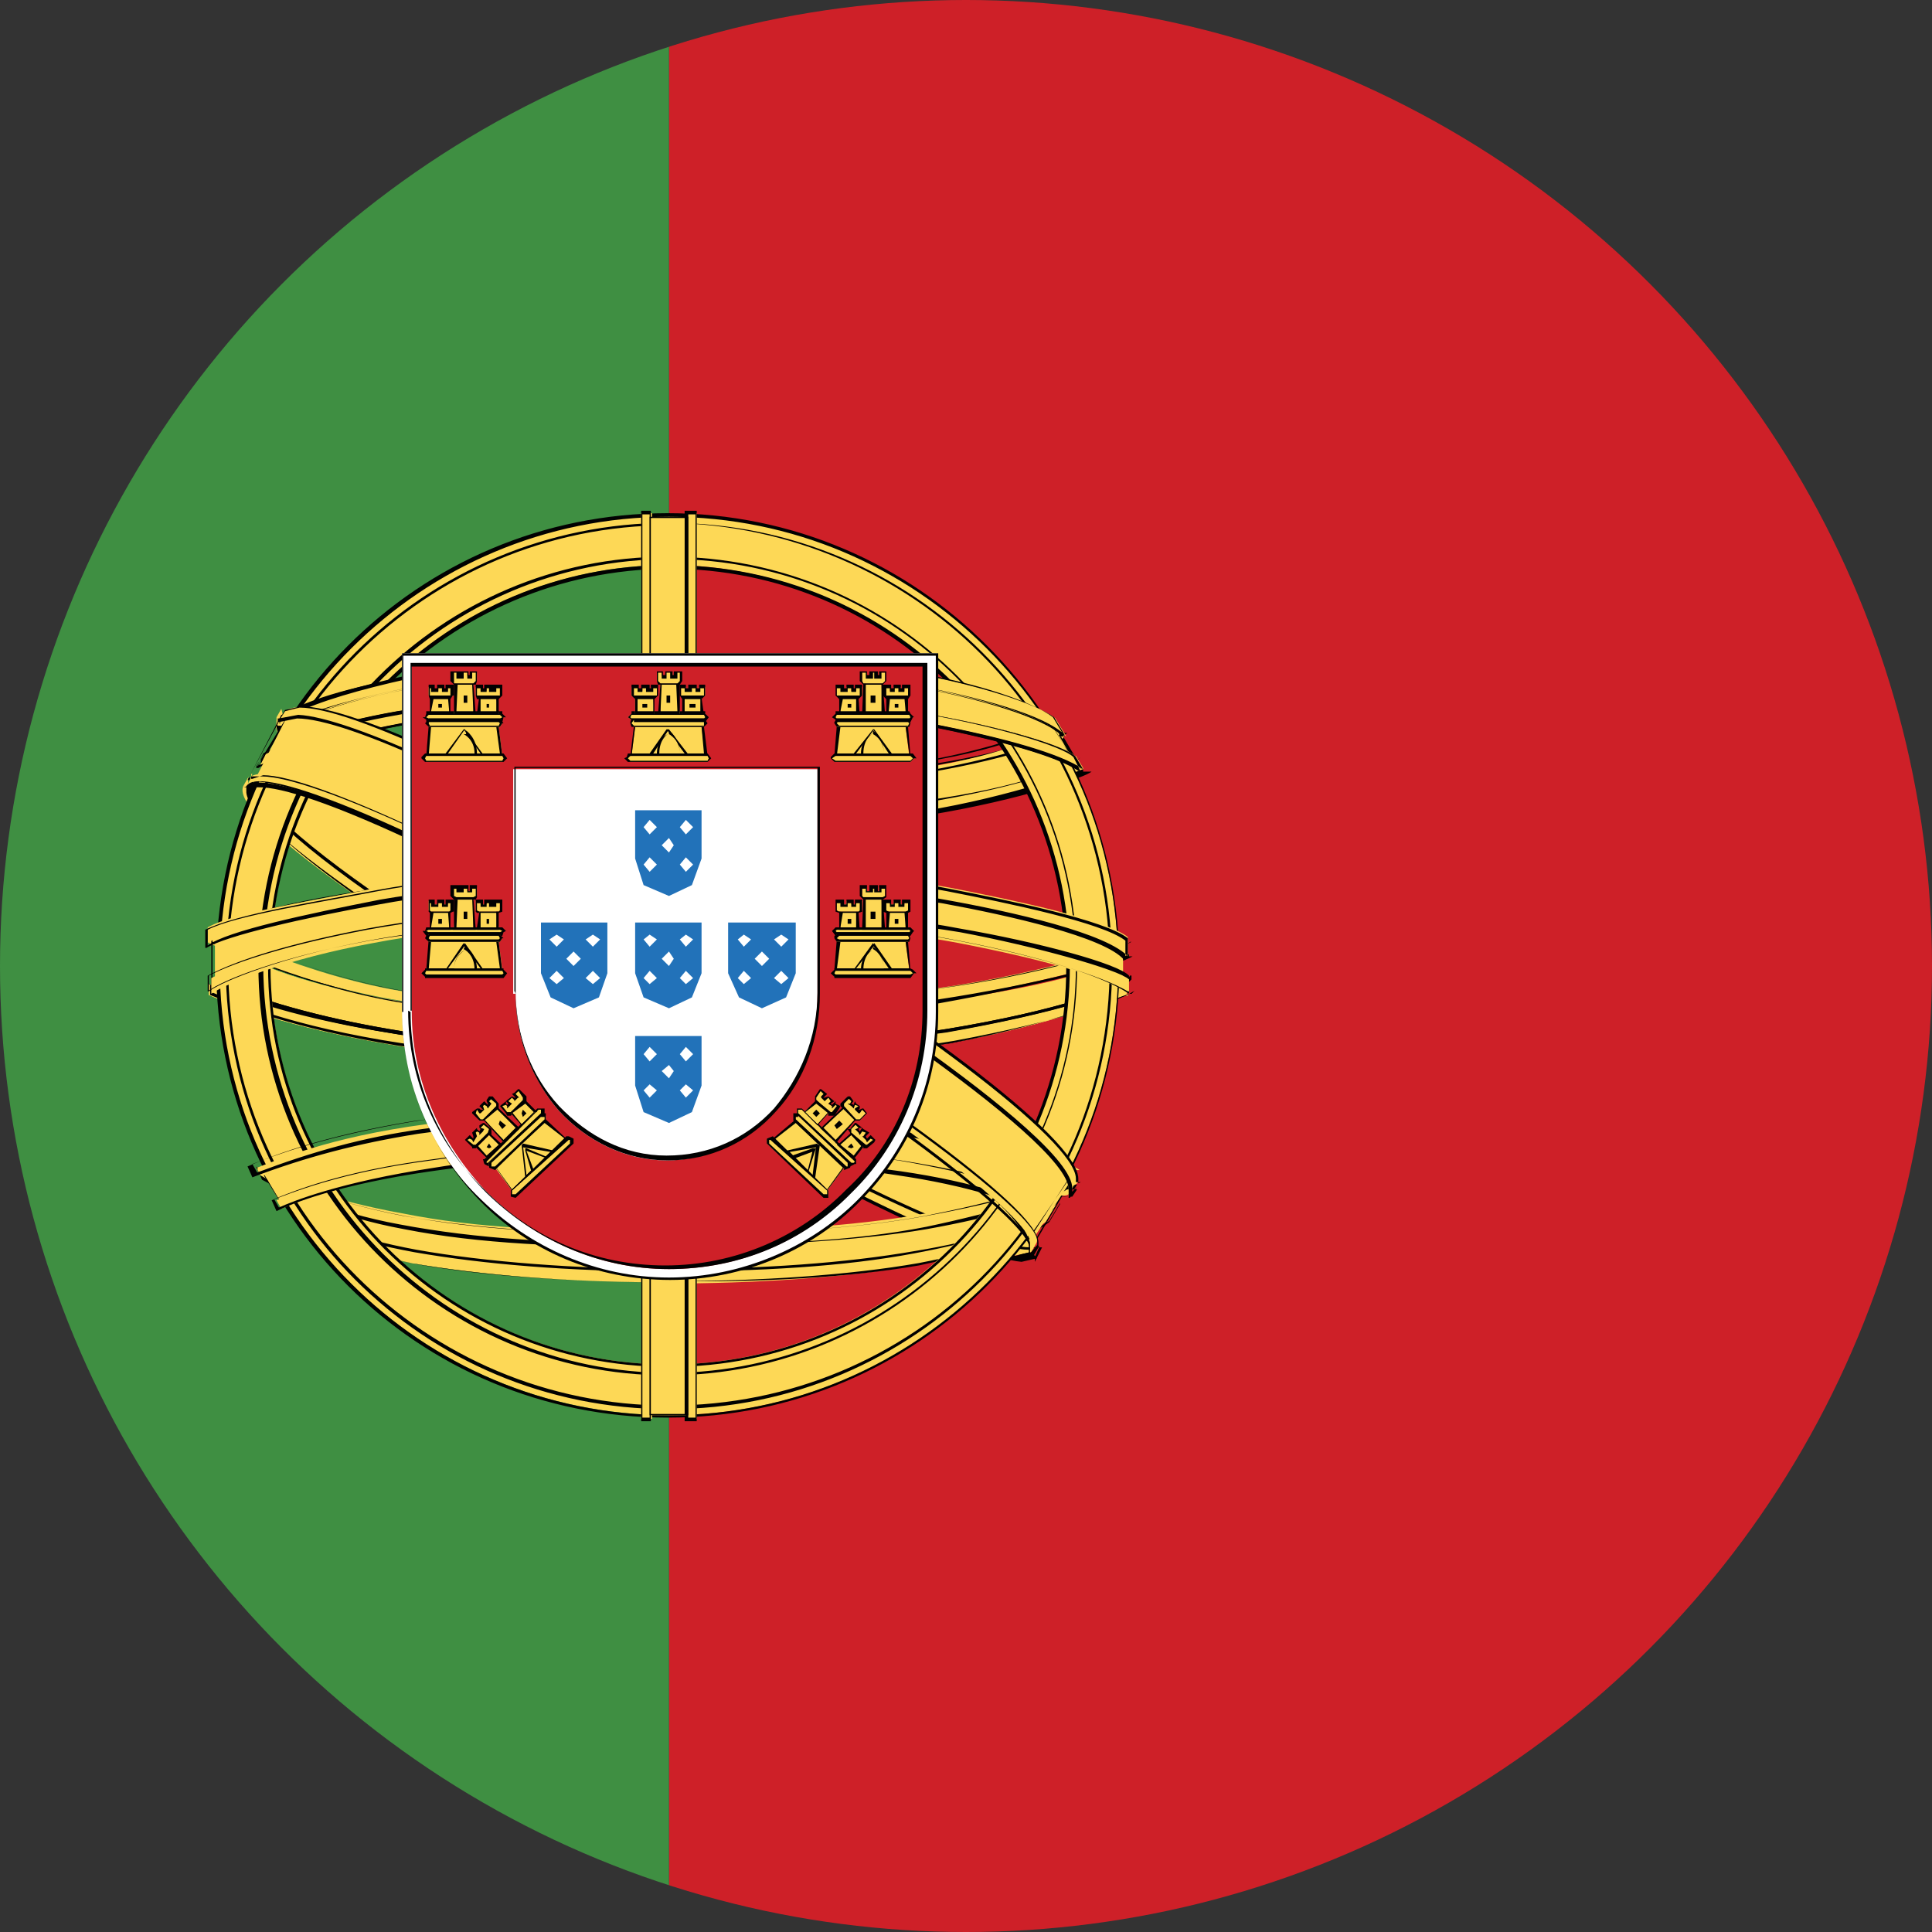 <?xml version="1.0" encoding="UTF-8"?>
<svg id="Layer_2" data-name="Layer 2" xmlns="http://www.w3.org/2000/svg" xmlns:xlink="http://www.w3.org/1999/xlink" viewBox="0 0 16 16">
  <rect x="0" y="0" width="16" height="16" fill="#333333" stroke="none"/>
  <defs>
    <style>
      .cls-1 {
        fill: none;
      }

      .cls-2 {
        clip-path: url(#clippath);
      }

      .cls-3 {
        fill: #010101;
      }

      .cls-4 {
        fill: #fdd856;
      }

      .cls-5 {
        fill: #fff;
      }

      .cls-6 {
        fill: #ce2028;
      }

      .cls-7 {
        fill: #2272b9;
      }

      .cls-8 {
        fill: #3f8f42;
      }
    </style>
    <clipPath id="clippath">
      <circle class="cls-1" cx="8" cy="8" r="8"/>
    </clipPath>
  </defs>
  <g id="Layer_1-2" data-name="Layer 1">
    <g class="cls-2">
      <g id="FLAG">
        <g>
          <rect class="cls-6" x="5.54" y="0" width="14.4" height="16"/>
          <rect class="cls-8" x="-4.06" y="0" width="9.6" height="16"/>
          <path class="cls-4" d="m8.5,10.37c-1.15-.03-6.4-3.32-6.43-3.84l.29-.48c.52.76,5.89,3.94,6.41,3.84l-.28.48"/>
          <path class="cls-3" d="m8.5,10.36c-1.13-.03-6.4-3.32-6.43-3.83h0l.29-.48h0c.52.74,5.7,3.84,6.4,3.84h.03l-.28.49h.01l.28-.48h-.04c-.67,0-5.88-3.08-6.38-3.83h0l-.29.48h0c.04.54,5.29,3.81,6.44,3.85h0l-.03-.06Z"/>
          <path class="cls-4" d="m2.29,5.98c-.1.28,1.37,1.18,3.14,2.27,1.77,1.08,3.3,1.75,3.42,1.64l.04-.1h-.16c-.48-.12-1.73-.7-3.27-1.63-1.54-.95-2.89-1.8-3.1-2.17l-.03-.12h0l-.04.07h0v.03Zm6.24,4.39l-.13.03c-.42-.04-1.73-.68-3.27-1.6-1.79-1.06-3.27-2.05-3.11-2.3l.04-.07h0c-.15.44,2.92,2.18,3.1,2.3,1.77,1.09,3.27,1.73,3.4,1.57l-.04.09h.01Z"/>
          <path class="cls-3" d="m2.29,5.98h0v.03c0,.32,1.44,1.19,3.16,2.24,1.66,1.02,3.11,1.66,3.37,1.66h.04l.06-.1h-.17c-.48-.15-1.72-.71-3.27-1.64-1.54-.93-2.89-1.8-3.1-2.17l-.03-.1h0l-.04.09h.01l.04-.09h0l.03.12c.22.38,1.56,1.24,3.11,2.17,1.54.95,2.79,1.51,3.27,1.66h.15l-.04.06h-.03c-.26,0-1.72-.64-3.37-1.64-1.72-1.03-3.14-1.93-3.14-2.23v-.03h-.04Zm6.24,4.39h0l-.12.03c-.42-.04-1.72-.68-3.26-1.6-1.7-1.02-3.13-1.96-3.11-2.25v-.04l.06-.07h0v.04c0,.49,2.92,2.15,3.1,2.27,1.59.99,2.95,1.6,3.32,1.6l.09-.03h0l-.04.09h0v.04l.06-.12h-.1c-.36,0-1.73-.61-3.3-1.6-.17-.1-3.11-1.79-3.1-2.25v-.03h-.01l-.04.09v.04c0,.32,1.41,1.25,3.11,2.27,1.54.92,2.84,1.56,3.27,1.6l.13-.03h0l-.04-.04Z"/>
          <path class="cls-4" d="m5.48,10.59c1.38,0,2.59-.2,3.14-.48l.2-.35c-.48.26-1.77.54-3.35.49-1.27,0-2.62-.15-3.27-.51l.29.41c.52.29,1.79.44,2.98.45"/>
          <path class="cls-3" d="m5.48,10.6h.07c1.35,0,2.53-.2,3.08-.48l.2-.35v-.03h0c-.45.26-1.6.51-3.03.51h-.32c-1.27,0-2.62-.15-3.27-.51h0l.29.42c.54.29,1.8.45,2.98.45h0c-1.19-.01-2.44-.17-2.98-.47l-.29-.41h0c.65.36,2.01.51,3.27.51h.32c1.43,0,2.57-.25,3.03-.49h0l-.2.35c-.54.28-1.72.48-3.07.48h-.09Z"/>
          <path class="cls-4" d="m5.51,10.3c-.87,0-1.57-.04-2.2-.16-.55-.1-.96-.29-1.16-.41l-.03-.07c.1.09.6.28,1.22.39.6.12,1.28.15,2.18.15.79,0,1.54-.04,2.14-.15s1.06-.25,1.25-.38l-.06.1c-.07.09-.61.25-1.18.35-.61.12-1.37.16-2.15.16h-.01Zm0,.32c-.8,0-1.53-.06-2.11-.16-.42-.09-.7-.17-.9-.29l-.07-.12c.15.1.45.22.99.32.57.12,1.29.16,2.09.16.76,0,1.47-.04,2.05-.15.49-.09,1.05-.25,1.19-.41l-.09.15c-.16.12-.61.26-1.08.36-.58.1-1.32.15-2.08.15"/>
          <path class="cls-3" d="m5.51,10.3h0c-.87,0-1.57-.04-2.2-.16-.55-.1-.96-.29-1.16-.41l-.03-.07h0c.12.09.6.29,1.22.41.58.1,1.25.15,2.11.15h.1c.77,0,1.51-.04,2.11-.15.6-.12,1.06-.25,1.25-.38h0l-.06.12c-.07.07-.61.23-1.18.35-.6.12-1.35.15-2.12.15h-.03.03c.77.01,1.53-.03,2.12-.13.57-.1,1.11-.26,1.19-.35l.06-.12h0c-.19.12-.65.25-1.25.36s-1.34.15-2.11.15h-.1c-.86,0-1.53-.04-2.11-.15-.63-.12-1.11-.32-1.21-.39h-.01l.04.09c.22.12.63.31,1.18.41.61.12,1.31.15,2.2.15h-.04Zm0,.32c-.8,0-1.53-.06-2.11-.16-.41-.09-.68-.17-.89-.29l-.07-.12h0c.15.1.45.22.99.32.57.1,1.29.16,2.09.16.76,0,1.47-.04,2.05-.15.49-.09,1.05-.25,1.21-.42h0l-.09.15c-.16.12-.61.26-1.08.35-.57.1-1.31.15-2.05.15h-.03.03c.74.01,1.47-.03,2.05-.13.47-.1.92-.23,1.08-.36l.09-.15h-.01c-.15.16-.7.31-1.19.39-.57.1-1.28.15-2.04.15s-1.53-.06-2.09-.16c-.54-.1-.83-.23-.97-.32h0l.07.13c.2.12.48.22.9.31.57.1,1.31.15,2.11.15h-.04Z"/>
          <path class="cls-4" d="m5.52,8.79c1.28,0,2.87-.17,3.78-.55v-.32c-.54.31-2.33.51-3.78.54-1.72-.01-3.13-.25-3.72-.67v.42c1.11.48,2.27.58,3.74.6"/>
          <path class="cls-3" d="m5.52,8.79c1.28,0,2.87-.17,3.78-.55h0v-.33h-.01c-.52.31-2.33.51-3.78.54-1.72-.01-3.13-.25-3.72-.67h-.01v.42h0c1.12.49,2.28.6,3.75.6h0c-1.47-.03-2.63-.13-3.75-.61h0v-.42h0c.61.42,2.01.65,3.74.68,1.45-.03,3.24-.23,3.78-.54h0v.32h0c-.9.36-2.49.54-3.77.54h0v.03Z"/>
          <path class="cls-4" d="m9.35,8.23s-.63.26-1.5.41c-.6.09-1.37.17-2.33.17s-1.66-.06-2.23-.15c-.92-.15-1.4-.35-1.56-.42v-.09c.51.2,1.02.33,1.57.42.57.07,1.29.15,2.21.15s1.72-.09,2.31-.17c.9-.15,1.44-.33,1.51-.42v.12h0Z"/>
          <path class="cls-3" d="m9.35,8.23h0s-.63.25-1.48.41c-.6.09-1.37.17-2.33.17h-.03c-.9,0-1.64-.07-2.21-.15-.92-.15-1.38-.35-1.56-.42h0v-.09h-.01c.51.22,1.02.33,1.59.42.55.07,1.28.15,2.17.15h.04c.96,0,1.72-.09,2.31-.17.9-.16,1.44-.33,1.53-.44h0v.12h0v-.15h-.01c-.06.1-.61.29-1.51.44-.58.09-1.35.17-2.31.17h-.04c-.89,0-1.61-.06-2.17-.15s-1.08-.22-1.57-.42h0v.1h0c.17.07.65.28,1.57.42.57.07,1.29.15,2.21.15h.03c.96,0,1.73-.07,2.33-.17.87-.16,1.45-.36,1.5-.42h0l-.03.03Z"/>
          <path class="cls-4" d="m9.35,8.23s-.63.26-1.5.41c-.6.09-1.37.17-2.33.17s-1.66-.06-2.23-.15c-.92-.15-1.4-.35-1.56-.42v-.09c.51.2,1.02.33,1.57.42.57.07,1.29.15,2.21.15s1.72-.09,2.31-.17c.9-.15,1.44-.33,1.51-.42v.12h0Zm0-.33c-.1.07-.76.25-1.6.39-.57.09-1.29.16-2.21.16s-1.59-.06-2.14-.15c-.86-.12-1.67-.49-1.67-.49v-.13s.8.41,1.67.54c.54.07,1.25.13,2.12.13.92,0,1.63-.07,2.2-.16.86-.12,1.54-.33,1.61-.39v.1h.01Z"/>
          <path class="cls-3" d="m9.35,8.23h0s-.63.25-1.48.41c-.6.09-1.37.17-2.33.17h-.03c-.9,0-1.64-.07-2.21-.15-.92-.15-1.38-.35-1.56-.42h0v-.09h-.01c.51.22,1.03.33,1.59.42.55.07,1.28.15,2.17.15h.04c.96,0,1.72-.09,2.31-.17.9-.16,1.44-.33,1.53-.44h0v.12h0v-.15h-.01c-.06.1-.61.29-1.51.44-.58.09-1.35.17-2.31.17h-.04c-.89,0-1.61-.06-2.17-.15s-1.08-.22-1.57-.42h0v.1h0c.17.07.65.28,1.57.42.57.07,1.29.15,2.21.15h.03c.96,0,1.73-.07,2.33-.17.87-.16,1.45-.36,1.5-.42h0l-.03.03Zm0-.33h0c-.09.07-.74.25-1.6.38-.57.07-1.28.16-2.21.16h-.04c-.86,0-1.56-.06-2.08-.13-.86-.12-1.66-.51-1.66-.51h0v-.13h-.01s.8.42,1.67.55c.54.07,1.24.13,2.09.13h.03c.92,0,1.63-.07,2.2-.16.86-.12,1.54-.33,1.63-.39h0v.1h0v-.1h-.01c-.06.06-.76.28-1.61.39-.57.09-1.28.16-2.2.16h-.03c-.86,0-1.57-.06-2.09-.13-.87-.13-1.67-.54-1.67-.54h0v.13h0s.8.39,1.67.51c.54.07,1.24.15,2.09.15h.04c.92,0,1.64-.07,2.21-.16.84-.15,1.5-.32,1.61-.39h-.03Z"/>
          <path class="cls-4" d="m5.55,6.84c1.15,0,2.56-.15,3.37-.48l-.17-.29c-.48.26-1.91.44-3.21.47-1.54-.01-2.63-.16-3.19-.52l-.16.31c1,.42,2.04.52,3.36.52"/>
          <path class="cls-3" d="m5.55,6.85c1.15,0,2.56-.16,3.37-.48h0l-.17-.31h0c-.48.26-1.89.44-3.2.47-1.54,0-2.63-.16-3.17-.52h0l-.17.31h0c1,.42,2.04.52,3.36.52h0c-1.32-.03-2.36-.12-3.36-.54h0l.16-.31h0c.55.36,1.64.51,3.19.52,1.31-.03,2.73-.2,3.21-.47h0l.17.29h0c-.81.31-2.23.47-3.37.47h0v.04Z"/>
          <path class="cls-4" d="m8.97,6.37s-.55.23-1.34.36c-.52.07-1.22.15-2.08.15s-1.48-.06-1.99-.13c-.81-.13-1.25-.31-1.4-.38l.03-.07c.45.17.87.29,1.38.36s1.16.13,1.98.13c.86,0,1.54-.07,2.07-.15.8-.13,1.24-.29,1.29-.38,0,0,.06.1.06.1Zm-.15-.29c-.09.07-.52.22-1.28.35-.51.07-1.15.15-1.98.15s-1.43-.06-1.92-.12c-.77-.1-1.18-.29-1.34-.33l.04-.07c.12.06.51.22,1.29.33.48.07,1.12.12,1.91.12s1.47-.07,1.96-.13c.77-.1,1.18-.31,1.24-.35l.06.09"/>
          <path class="cls-3" d="m8.97,6.37h0s-.55.22-1.34.35c-.52.07-1.22.15-2.08.15h-.03c-.81,0-1.47-.06-1.96-.13-.81-.13-1.24-.31-1.4-.36h0l.04-.07h0c.45.17.87.29,1.38.36s1.16.13,1.98.13c.86,0,1.54-.07,2.08-.15.8-.13,1.24-.29,1.31-.38h0l.06.1h0l-.06-.1h0c-.06.07-.49.25-1.29.36-.52.07-1.21.16-2.07.16s-1.48-.06-1.98-.13-.92-.19-1.37-.36h0l-.04.09h0c.16.07.58.25,1.4.38.51.07,1.16.13,1.98.13h.03c.86,0,1.56-.07,2.08-.15.79-.13,1.31-.32,1.35-.36h-.07Zm-.16-.31c-.09.07-.51.22-1.28.35-.51.07-1.15.15-1.98.15h-.03c-.77,0-1.41-.04-1.89-.13-.77-.1-1.18-.28-1.34-.33h0l.04-.07h0c.12.06.51.22,1.29.33.48.07,1.12.12,1.91.12s1.47-.07,1.96-.15c.77-.12,1.18-.31,1.25-.35h0l.06.1h.01l-.06-.1h0c-.06.04-.47.25-1.24.35-.51.07-1.15.15-1.96.15s-1.43-.06-1.91-.12c-.79-.12-1.18-.28-1.29-.33h0l-.04.07h0c.15.06.57.23,1.34.33.48.07,1.12.12,1.89.12h.03c.83,0,1.47-.06,1.98-.13.77-.12,1.19-.28,1.29-.35h-.04Z"/>
          <path class="cls-4" d="m5.54,4.31c-2.04,0-3.69,1.66-3.69,3.71s1.66,3.69,3.69,3.69,3.69-1.66,3.69-3.69-1.66-3.71-3.69-3.71Zm0,7.04c-1.85,0-3.35-1.5-3.35-3.35s1.5-3.35,3.35-3.35,3.35,1.5,3.35,3.35-1.5,3.35-3.35,3.35Z"/>
          <path class="cls-4" d="m9.26,8c0,2.07-1.67,3.72-3.72,3.72s-3.74-1.67-3.74-3.72,1.67-3.74,3.74-3.74,3.72,1.67,3.72,3.74Zm-3.72-3.67c-2.02,0-3.67,1.64-3.67,3.67s1.64,3.65,3.67,3.65,3.65-1.64,3.65-3.65-1.64-3.67-3.65-3.67Z"/>
          <path class="cls-3" d="m9.26,8h0c0,2.05-1.67,3.72-3.72,3.72s-3.72-1.66-3.72-3.72,1.67-3.72,3.72-3.72,3.72,1.66,3.72,3.72h.01c0-2.07-1.67-3.75-3.74-3.75s-3.74,1.67-3.74,3.75,1.67,3.74,3.74,3.74,3.74-1.67,3.74-3.74h-.01Zm-3.72-3.67h0c-2.02,0-3.67,1.63-3.67,3.67s1.64,3.67,3.67,3.67,3.67-1.64,3.67-3.67-1.64-3.67-3.67-3.67h0c2.02.03,3.65,1.64,3.65,3.67s-1.63,3.64-3.65,3.64-3.65-1.63-3.65-3.64,1.63-3.65,3.65-3.65h0Z"/>
          <path class="cls-4" d="m8.91,8c0,1.86-1.51,3.37-3.37,3.37s-3.37-1.51-3.37-3.37,1.51-3.39,3.37-3.39,3.37,1.51,3.37,3.39Zm-3.37-3.32c-1.82,0-3.3,1.48-3.3,3.32s1.48,3.3,3.3,3.3,3.3-1.48,3.3-3.3-1.48-3.32-3.3-3.32Z"/>
          <path class="cls-3" d="m8.91,8h0c0,1.86-1.51,3.36-3.36,3.37-1.86,0-3.36-1.51-3.37-3.37,0-1.86,1.51-3.37,3.37-3.37s3.36,1.51,3.36,3.37h.01c0-1.88-1.51-3.39-3.39-3.39s-3.39,1.53-3.39,3.39,1.51,3.39,3.39,3.39,3.39-1.53,3.39-3.39h-.01Zm-3.37-3.32h0c-1.83,0-3.32,1.48-3.32,3.32s1.48,3.32,3.32,3.32,3.32-1.48,3.32-3.32-1.48-3.32-3.32-3.32h0v.03c1.82,0,3.29,1.47,3.29,3.3s-1.47,3.29-3.29,3.29-3.29-1.47-3.3-3.29c0-1.82,1.48-3.29,3.3-3.3h0v-.03Z"/>
          <path class="cls-4" d="m5.49,7.22c1.56,0,3.19.22,3.81.55v.39c-.54-.31-2.05-.61-3.8-.55-1.43,0-2.95.16-3.72.58v-.47c.63-.33,2.39-.51,3.72-.51"/>
          <path class="cls-3" d="m5.49,7.22h.09c1.53,0,3.11.23,3.71.55h0v.39h0c-.51-.29-1.85-.57-3.46-.57h-.35c-1.43,0-2.95.16-3.72.58h0v-.47h0c.63-.32,2.39-.49,3.71-.49h0c-1.34,0-3.08.16-3.72.49h0v.47h.01c.77-.42,2.28-.57,3.72-.58h.35c1.6,0,2.95.29,3.45.57h.01v-.41h0c-.61-.32-2.2-.55-3.72-.55h-.09.01Z"/>
          <path class="cls-4" d="m5.52,7.55c.89,0,1.75.04,2.43.17.64.12,1.31.31,1.4.39v.12c-.22-.15-.74-.29-1.41-.42-.68-.13-1.54-.17-2.41-.17-1,0-1.77.04-2.44.17-.71.13-1.21.33-1.34.42v-.13c.23-.12.68-.26,1.31-.38.68-.13,1.48-.17,2.47-.17Zm0-.36c.84,0,1.69.04,2.34.16.51.1,1.29.26,1.48.41v.16c-.16-.19-.97-.36-1.53-.47-.65-.12-1.45-.16-2.3-.17-.89,0-1.72.06-2.36.17-.61.12-1.27.25-1.43.36v-.13c.23-.13.95-.23,1.41-.33.64-.12,1.47-.17,2.37-.17"/>
          <path class="cls-3" d="m5.52,7.55h.06c.87,0,1.7.06,2.37.17.64.12,1.31.31,1.4.39h0v.12h0c-.22-.15-.74-.31-1.41-.44-.65-.13-1.5-.17-2.36-.17h-.16c-.96,0-1.72.06-2.36.17-.71.13-1.21.32-1.34.42h.01v-.13h0c.23-.12.68-.26,1.31-.38.7-.13,1.48-.17,2.47-.17h0c-.99-.01-1.77.03-2.47.16-.63.12-1.08.26-1.32.39h0v.13h.01c.12-.09.63-.29,1.32-.42.64-.12,1.4-.17,2.36-.17h.16c.86,0,1.69.04,2.36.17.67.13,1.19.29,1.41.42h.01v-.13h0c-.09-.1-.76-.28-1.4-.39-.67-.13-1.51-.17-2.37-.17h-.06v.03Zm0-.36h.06c.83,0,1.64.04,2.28.17.51.1,1.29.26,1.48.41h0v.16h.01c-.17-.2-.97-.38-1.53-.48-.65-.12-1.45-.16-2.31-.17-.89,0-1.72.06-2.36.17-.61.12-1.27.26-1.43.38h0v-.13h0c.23-.12.95-.23,1.41-.32.64-.12,1.47-.17,2.37-.17h0c-.9,0-1.73.04-2.37.16-.47.09-1.18.2-1.43.33h0v.15h.01c.16-.1.81-.25,1.43-.36.64-.12,1.47-.17,2.36-.17s1.66.06,2.3.16c.55.1,1.35.28,1.51.47h.01v-.16h0c-.19-.15-.97-.31-1.48-.41-.64-.12-1.45-.17-2.28-.17,0,0-.06,0-.06,0Z"/>
          <path class="cls-4" d="m5.52,5.47c1.4,0,2.62.19,3.17.48l.2.35c-.48-.26-1.8-.54-3.37-.49-1.28,0-2.66.15-3.35.51l.25-.41c.57-.29,1.89-.44,3.1-.45"/>
          <path class="cls-3" d="m5.52,5.48h.07c1.37,0,2.56.2,3.1.48l.2.35h0c-.45-.26-1.63-.51-3.05-.51h-.32c-1.28,0-2.66.15-3.35.51h0l.25-.41c.55-.29,1.89-.44,3.1-.44h0c-1.21-.01-2.53.13-3.11.42l-.25.41v.03h0c.68-.36,2.05-.49,3.33-.51h.32c1.43,0,2.6.25,3.05.49h.03l-.22-.36c-.55-.29-1.75-.48-3.11-.48h-.07.03Z"/>
          <path class="cls-4" d="m5.54,5.76c.8,0,1.57.04,2.18.16.57.1,1.12.26,1.19.35l.06.1c-.19-.12-.65-.26-1.27-.38-.61-.12-1.38-.15-2.17-.15-.9,0-1.6.04-2.2.15-.64.12-1.08.29-1.18.36l.06-.12c.2-.1.55-.23,1.11-.33.63-.12,1.32-.15,2.21-.16h0Zm0-.32c.76,0,1.51.04,2.11.15.47.09.92.23,1.09.36l.09.15c-.15-.17-.71-.32-1.21-.41-.58-.1-1.29-.15-2.07-.15s-1.54.04-2.11.15c-.54.12-.9.23-1.05.32l.07-.12c.2-.1.54-.2.96-.29.58-.1,1.32-.16,2.12-.16"/>
          <path class="cls-3" d="m5.54,5.76h.06c.77,0,1.53.04,2.12.16.57.1,1.12.26,1.18.35l.06.1h0c-.19-.13-.65-.26-1.27-.38-.58-.12-1.34-.15-2.11-.15h-.16c-.86,0-1.53.04-2.11.15-.64.12-1.08.29-1.19.36h0s.06-.1.06-.1c.2-.1.54-.23,1.11-.33.63-.12,1.32-.15,2.21-.16h0c-.89,0-1.6.03-2.21.13-.57.1-.9.23-1.11.35l-.06.12h.01c.1-.07.54-.23,1.18-.35.58-.1,1.25-.15,2.11-.15h.16c.77,0,1.51.04,2.09.15.6.12,1.08.25,1.27.38h0l-.06-.12c-.09-.09-.63-.25-1.19-.35-.6-.1-1.35-.16-2.12-.16h-.06.03Zm0-.31h.03c.76,0,1.48.04,2.07.15.47.09.92.23,1.09.35l.09.15h0c-.16-.17-.73-.32-1.22-.41-.58-.1-1.31-.15-2.07-.15-.8,0-1.54.04-2.11.16-.55.1-.9.23-1.05.32h0s.07-.1.07-.1c.2-.1.54-.2.95-.29.58-.1,1.32-.16,2.12-.16h0c-.8-.01-1.56.03-2.12.13-.42.09-.76.19-.96.29l-.07.12h0c.15-.09.49-.2,1.05-.31.57-.1,1.31-.16,2.11-.16.76,0,1.48.04,2.07.15.49.09,1.06.25,1.21.41h.01l-.09-.15c-.17-.13-.63-.28-1.09-.36-.58-.1-1.32-.15-2.08-.15h-.03.03Z"/>
          <path class="cls-4" d="m5.54,5.76c.8,0,1.57.04,2.18.16.57.1,1.12.26,1.19.35l.06.1c-.19-.12-.65-.26-1.27-.38-.61-.12-1.38-.15-2.17-.15-.9,0-1.6.04-2.2.15-.64.12-1.08.29-1.18.36l.06-.12c.2-.1.55-.23,1.11-.33.63-.12,1.32-.15,2.21-.16h0Zm0-.32c.76,0,1.51.04,2.11.15.47.09.92.23,1.09.36l.09.15c-.15-.17-.71-.32-1.21-.41-.58-.1-1.29-.15-2.07-.15s-1.54.04-2.11.15c-.54.1-.9.23-1.05.32l.07-.12c.2-.1.54-.2.96-.29.58-.1,1.32-.16,2.12-.16h-.01Z"/>
          <path class="cls-3" d="m5.54,5.76h.06c.77,0,1.53.04,2.12.16.57.1,1.12.26,1.19.35l.06.1h0c-.19-.13-.65-.26-1.27-.38-.58-.12-1.34-.15-2.11-.15h-.16c-.86,0-1.53.04-2.11.15-.64.12-1.08.29-1.19.36h0s.06-.1.06-.1c.2-.1.54-.23,1.11-.33.63-.12,1.32-.15,2.21-.16h0c-.89,0-1.6.03-2.21.13-.57.1-.9.23-1.11.35l-.06.12h.01c.1-.07.54-.23,1.18-.35.58-.1,1.25-.15,2.11-.15h.16c.77,0,1.51.04,2.09.15.6.12,1.08.25,1.27.38h0l-.06-.12c-.09-.09-.63-.25-1.19-.35-.6-.1-1.34-.16-2.12-.16h-.06.01Zm0-.32h.03c.76,0,1.48.04,2.07.15.47.09.92.23,1.09.35l.09.15h0c-.16-.17-.73-.32-1.22-.41-.58-.1-1.31-.15-2.07-.15-.8,0-1.54.04-2.11.16-.55.1-.9.23-1.05.32h0s.07-.1.07-.1c.2-.1.54-.2.95-.29.58-.1,1.32-.16,2.12-.16h0c-.8-.01-1.56.03-2.12.13-.42.09-.76.19-.96.29l-.07.12h0c.15-.09.49-.2,1.05-.31.57-.1,1.31-.16,2.11-.16.76,0,1.48.04,2.07.15.49.09,1.06.25,1.21.41h.01l-.09-.15c-.17-.13-.63-.28-1.09-.36-.58-.1-1.32-.15-2.08-.15h-.03.03Z"/>
          <path class="cls-4" d="m5.51,9.21c1.15,0,2.56.16,3.37.48l-.17.29c-.48-.26-1.91-.44-3.21-.47-1.54.01-2.62.17-3.16.48l-.15-.26c.96-.42,1.99-.51,3.3-.52"/>
          <path class="cls-3" d="m5.51,9.21c1.15,0,2.56.15,3.37.48h0l-.17.29h0c-.48-.26-1.91-.44-3.21-.47-1.54,0-2.62.17-3.16.47h0l-.15-.25h0c.96-.41,1.98-.51,3.3-.51h0c-1.32-.01-2.36.07-3.32.49h0l.16.26h0c.54-.31,1.6-.45,3.14-.47,1.31.03,2.72.2,3.2.47h0l.17-.29h0c-.81-.32-2.23-.48-3.37-.48h.03Z"/>
          <path class="cls-4" d="m8.9,9.67l-.06.1c-.06-.07-.49-.25-1.29-.36-.52-.07-1.21-.16-2.05-.16s-1.47.06-1.96.13-.92.19-1.37.36l-.04-.07c.16-.06.58-.25,1.4-.36.51-.07,1.18-.13,1.99-.13.86,0,1.54.07,2.08.15.77.13,1.31.32,1.34.36h-.03Zm-.28.35c-.16-.07-.54-.23-1.16-.31-.51-.07-1.13-.15-1.95-.15-.77,0-1.41.06-1.89.12-.79.12-1.18.28-1.29.33l-.04-.07c.15-.06.55-.23,1.32-.33.48-.07,1.12-.12,1.91-.12s1.47.06,1.96.13c.63.1,1.03.22,1.21.31l-.04.1h-.01Z"/>
          <path class="cls-3" d="m8.9,9.67h0l-.06.09h0c-.07-.09-.49-.25-1.29-.38-.52-.09-1.21-.16-2.07-.16h-.03c-.8,0-1.45.06-1.95.13s-.92.19-1.37.36h0l-.04-.07h0c.16-.06.58-.23,1.38-.36.49-.07,1.16-.12,1.96-.12h.03c.86,0,1.54.07,2.08.15.77.13,1.31.32,1.32.36h0c-.04-.06-.57-.23-1.34-.36-.52-.07-1.22-.15-2.08-.15h-.03c-.8,0-1.45.06-1.96.12-.81.13-1.24.31-1.4.38h0l.04.09h0c.45-.17.87-.28,1.37-.36.49-.07,1.15-.13,1.95-.13h.03c.86,0,1.53.07,2.05.15.8.13,1.24.31,1.29.38h0l.07-.1h.03Zm-.28.35h0c-.16-.09-.54-.23-1.16-.32-.51-.07-1.13-.15-1.95-.15h-.03c-.77,0-1.4.04-1.88.12-.79.12-1.18.28-1.29.33h0l-.04-.07h0c.15-.06.55-.23,1.32-.33.48-.07,1.11-.12,1.88-.12h.03c.81,0,1.47.06,1.96.13.63.1,1.03.22,1.19.31h0l-.04.1h0l.04-.1h0c-.17-.07-.57-.2-1.21-.31-.51-.07-1.15-.13-1.96-.13h-.03c-.77,0-1.4.06-1.88.13-.77.1-1.18.28-1.32.33h0l.04.09h0c.12-.06.51-.22,1.28-.33.48-.07,1.11-.12,1.86-.12h.03c.81,0,1.45.07,1.95.15.63.09,1,.23,1.16.31h.04Z"/>
          <rect class="cls-4" x="5.68" y="4.25" width=".09" height="7.5"/>
          <polygon class="cls-3" points="5.77 11.75 5.77 11.74 5.7 11.74 5.7 4.26 5.76 4.26 5.76 11.75 5.77 11.75 5.77 11.74 5.77 11.75 5.77 11.75 5.77 4.23 5.68 4.23 5.67 4.23 5.67 11.77 5.77 11.77 5.77 11.77 5.77 11.75 5.77 11.75"/>
          <rect class="cls-4" x="5.31" y="4.25" width=".09" height="7.5"/>
          <polygon class="cls-3" points="5.39 11.75 5.39 11.74 5.32 11.74 5.32 4.26 5.38 4.26 5.38 11.75 5.39 11.75 5.39 11.74 5.39 11.75 5.39 11.75 5.39 4.23 5.31 4.23 5.31 4.23 5.31 11.77 5.39 11.77 5.39 11.77 5.39 11.75 5.39 11.75"/>
          <rect class="cls-4" x="5.39" y="4.29" width=".29" height="7.43"/>
          <polygon class="cls-3" points="5.68 11.72 5.68 11.71 5.39 11.71 5.39 4.29 5.67 4.29 5.67 11.72 5.68 11.72 5.68 11.71 5.68 11.72 5.7 11.72 5.7 4.28 5.39 4.28 5.38 4.28 5.38 11.72 5.68 11.72 5.7 11.72 5.7 11.72 5.68 11.72"/>
          <path class="cls-4" d="m2.38,5.91c1.15-.01,6.49,3.26,6.5,3.85l-.33.51c-.15-.7-5.56-3.88-6.44-3.81l.28-.55"/>
          <path class="cls-3" d="m2.38,5.92h0c1.16,0,6.47,3.26,6.47,3.84h0l-.33.51h0c-.16-.7-5.45-3.83-6.43-3.83h-.03s.28-.52.28-.52h-.01l-.28.54h.01s.03.01.03.01c.96,0,6.27,3.13,6.41,3.81h0l.35-.51h0c-.03-.63-5.32-3.87-6.5-3.87h.03Z"/>
          <path class="cls-4" d="m2.08,6.43c.22-.15,1.79.55,3.43,1.54,1.64,1,3.21,2.12,3.07,2.33l-.04.07h-.01v-.1c-.07-.23-1.18-1.12-3.03-2.23-1.8-1.08-3.3-1.72-3.45-1.54l.04-.09h-.01Zm6.84,3.37c.13-.26-1.32-1.37-3.13-2.43-1.85-1.05-3.19-1.67-3.43-1.48l-.06.1h0l.15-.06c.42,0,1.61.55,3.3,1.53.74.42,3.11,1.95,3.1,2.39v.06l.04-.09"/>
          <path class="cls-3" d="m2.08,6.43h.09c.41,0,1.85.65,3.35,1.57,1.57.95,3.08,2.04,3.07,2.28v.03l-.06.07h0v-.09c-.07-.23-1.19-1.12-3.04-2.24-1.6-.96-2.95-1.57-3.35-1.57l-.12.04h0l.04-.09h0l-.04.09h.12c.39-.01,1.75.61,3.35,1.56,1.85,1.12,2.97,2.01,3.03,2.23v.1h0s.04-.01.04-.01l.04-.07v-.04c0-.29-1.5-1.35-3.07-2.3-1.5-.9-2.94-1.57-3.35-1.57l-.09.03h-.01Zm6.85,3.37v-.04c0-.33-1.4-1.38-3.14-2.4-1.63-.93-2.85-1.51-3.3-1.51l-.13.03-.06.1h.01l.15-.03c.41,0,1.61.55,3.29,1.53.73.42,3.1,1.95,3.1,2.37h0v.07h.01l.06-.09h0l-.04.04h0v-.03c0-.44-2.37-1.95-3.11-2.39-1.69-.97-2.88-1.51-3.3-1.53l-.16.03h-.01v.03h0l.06-.09.12-.03c.44,0,1.66.6,3.29,1.51,1.73,1.02,3.14,2.08,3.14,2.39v.03h.04Z"/>
          <path class="cls-5" d="m3.33,8.38c0,.61.25,1.15.65,1.56.41.39.96.65,1.56.65s1.16-.25,1.57-.64c.41-.41.65-.96.65-1.57v-2.97H3.33v2.97Z"/>
          <path class="cls-3" d="m3.33,8.38h0c0,.61.25,1.16.65,1.57s.96.65,1.57.65,1.18-.25,1.57-.65c.41-.41.65-.96.65-1.57v-2.97H3.33v2.97h.01v-2.95h4.41v2.95c0,.61-.25,1.16-.65,1.56-.39.39-.96.64-1.56.64s-1.15-.25-1.56-.65c-.41-.39-.65-.95-.65-1.56h0Z"/>
          <path class="cls-6" d="m3.41,8.38h0c0,.58.25,1.11.63,1.5.39.39.92.63,1.5.63s1.12-.23,1.5-.63c.39-.38.63-.92.63-1.5v-2.87H3.41v2.87"/>
          <path class="cls-3" d="m3.4,8.38h0c0,.58.25,1.12.63,1.5.39.38.92.63,1.51.63s1.12-.23,1.51-.63c.39-.38.63-.92.63-1.51v-2.88H3.4v2.88h.01v-2.85h4.23v2.85c0,.58-.23,1.11-.63,1.48-.38.39-.92.63-1.5.63s-1.11-.23-1.5-.63c-.39-.38-.63-.9-.63-1.48h-.01.01Z"/>
          <path class="cls-5" d="m4.27,8.23h0c0,.38.15.73.36.97.23.25.55.41.89.41s.65-.16.89-.41c.23-.25.36-.6.36-.97v-1.86h-2.52v1.86"/>
          <path class="cls-3" d="m4.27,8.23h0c0,.39.15.73.36.97.23.25.55.41.9.41s.67-.15.9-.41c.23-.25.36-.6.36-.97v-1.88h-2.53v1.86h.01v-1.85h2.5v1.86c0,.38-.15.71-.36.96-.23.25-.54.39-.89.39s-.65-.16-.89-.41c-.23-.25-.36-.58-.36-.96h-.01,0Z"/>
          <polyline class="cls-7" points="5.26 8.06 5.26 8.06 5.33 8.26 5.54 8.35 5.73 8.26 5.81 8.06 5.81 7.64 5.26 7.64 5.26 8.06"/>
          <polyline class="cls-5" points="5.68 7.74 5.63 7.78 5.68 7.84 5.74 7.78 5.68 7.74"/>
          <polyline class="cls-5" points="5.54 7.88 5.48 7.94 5.54 8 5.58 7.94 5.54 7.88"/>
          <polyline class="cls-5" points="5.68 8.04 5.63 8.1 5.68 8.15 5.74 8.1 5.68 8.04"/>
          <polyline class="cls-5" points="5.38 8.04 5.33 8.1 5.38 8.15 5.44 8.1 5.38 8.04"/>
          <polyline class="cls-5" points="5.38 7.74 5.33 7.78 5.38 7.84 5.44 7.78 5.38 7.74"/>
          <polyline class="cls-7" points="4.48 8.06 4.48 8.06 4.56 8.26 4.75 8.35 4.96 8.26 5.03 8.06 5.03 7.64 4.48 7.64 4.48 8.06"/>
          <polyline class="cls-5" points="4.91 7.74 4.85 7.78 4.91 7.84 4.97 7.78 4.91 7.74"/>
          <polyline class="cls-5" points="4.75 7.88 4.69 7.94 4.75 8 4.81 7.94 4.75 7.88"/>
          <polyline class="cls-5" points="4.91 8.04 4.85 8.1 4.91 8.15 4.97 8.1 4.91 8.04"/>
          <polyline class="cls-5" points="4.61 8.04 4.55 8.1 4.61 8.15 4.67 8.1 4.61 8.04"/>
          <polyline class="cls-5" points="4.61 7.74 4.55 7.78 4.61 7.84 4.67 7.78 4.61 7.74"/>
          <polyline class="cls-7" points="6.03 8.06 6.03 8.06 6.12 8.26 6.31 8.35 6.51 8.26 6.59 8.06 6.59 7.64 6.03 7.64 6.03 8.06"/>
          <polyline class="cls-5" points="6.47 7.74 6.41 7.78 6.47 7.84 6.53 7.78 6.47 7.74"/>
          <polyline class="cls-5" points="6.31 7.88 6.25 7.94 6.31 8 6.37 7.94 6.31 7.88"/>
          <polyline class="cls-5" points="6.47 8.04 6.41 8.1 6.47 8.15 6.53 8.1 6.47 8.04"/>
          <polyline class="cls-5" points="6.16 8.04 6.11 8.1 6.16 8.15 6.22 8.1 6.16 8.04"/>
          <polyline class="cls-5" points="6.16 7.74 6.11 7.78 6.16 7.84 6.22 7.78 6.16 7.74"/>
          <polyline class="cls-7" points="5.26 8.99 5.26 8.99 5.33 9.21 5.54 9.3 5.73 9.21 5.81 8.99 5.81 8.58 5.26 8.58 5.26 8.99"/>
          <polyline class="cls-5" points="5.68 8.67 5.63 8.73 5.68 8.79 5.74 8.73 5.68 8.67"/>
          <polyline class="cls-5" points="5.54 8.82 5.48 8.87 5.54 8.93 5.58 8.87 5.54 8.82"/>
          <polyline class="cls-5" points="5.68 8.98 5.63 9.03 5.68 9.09 5.74 9.03 5.68 8.98"/>
          <polyline class="cls-5" points="5.38 8.98 5.33 9.03 5.38 9.09 5.44 9.03 5.38 8.98"/>
          <polyline class="cls-5" points="5.38 8.67 5.33 8.73 5.38 8.79 5.44 8.73 5.38 8.67"/>
          <polyline class="cls-7" points="5.26 7.11 5.26 7.11 5.33 7.33 5.54 7.42 5.73 7.33 5.81 7.11 5.81 6.71 5.26 6.71 5.26 7.11"/>
          <polyline class="cls-5" points="5.68 6.79 5.63 6.85 5.68 6.91 5.74 6.85 5.68 6.79"/>
          <polyline class="cls-5" points="5.54 6.94 5.48 7 5.54 7.06 5.58 7 5.54 6.94"/>
          <polyline class="cls-5" points="5.68 7.1 5.63 7.16 5.68 7.22 5.74 7.16 5.68 7.1"/>
          <polyline class="cls-5" points="5.38 7.1 5.33 7.16 5.38 7.22 5.44 7.16 5.38 7.1"/>
          <polyline class="cls-5" points="5.38 6.79 5.33 6.85 5.38 6.91 5.44 6.85 5.38 6.79"/>
          <polygon class="cls-4" points="5.23 6.26 5.84 6.26 5.81 6.02 5.26 6.02 5.23 6.26"/>
          <polygon class="cls-3" points="5.23 6.26 5.23 6.26 5.84 6.26 5.86 6.26 5.83 6.02 5.83 6.01 5.26 6.01 5.25 6.01 5.22 6.26 5.22 6.26 5.23 6.26 5.23 6.26 5.23 6.26 5.26 6.02 5.81 6.02 5.83 6.24 5.23 6.24 5.23 6.26 5.23 6.26 5.23 6.26"/>
          <polyline class="cls-4" points="5.54 6.04 5.68 6.26 5.38 6.26 5.54 6.04"/>
          <polygon class="cls-3" points="5.52 6.04 5.67 6.24 5.41 6.24 5.54 6.04 5.52 6.04 5.38 6.24 5.36 6.26 5.68 6.26 5.71 6.26 5.54 6.04 5.52 6.04"/>
          <path class="cls-4" d="m5.54,6.08s.09.04.09.16h-.17c0-.12.09-.16.09-.16Z"/>
          <path class="cls-3" d="m5.54,6.08h0s.09.04.09.16h-.17c0-.12.07-.16.07-.16h0s-.09.04-.09.16h.19c0-.13-.09-.19-.09-.19h0v.03Z"/>
          <polygon class="cls-4" points="5.23 5.91 5.84 5.91 5.86 5.94 5.84 5.96 5.23 5.96 5.2 5.94 5.23 5.91"/>
          <polygon class="cls-3" points="5.23 5.91 5.23 5.92 5.83 5.92 5.84 5.94 5.83 5.95 5.23 5.95 5.22 5.94 5.23 5.92 5.23 5.91 5.23 5.92 5.23 5.91 5.23 5.91 5.2 5.94 5.2 5.94 5.23 5.96 5.23 5.98 5.84 5.98 5.84 5.98 5.87 5.94 5.87 5.94 5.84 5.91 5.84 5.89 5.23 5.89 5.23 5.89 5.23 5.91 5.23 5.91"/>
          <polygon class="cls-4" points="5.22 6.26 5.86 6.26 5.87 6.28 5.86 6.31 5.22 6.31 5.19 6.28 5.22 6.26"/>
          <polygon class="cls-3" points="5.22 6.26 5.22 6.26 5.86 6.26 5.87 6.28 5.86 6.3 5.22 6.3 5.2 6.28 5.22 6.26 5.22 6.26 5.22 6.26 5.22 6.26 5.2 6.24 5.19 6.27 5.17 6.28 5.2 6.31 5.22 6.31 5.86 6.31 5.86 6.31 5.89 6.28 5.89 6.28 5.86 6.24 5.86 6.24 5.22 6.24 5.22 6.24 5.2 6.24 5.22 6.26"/>
          <polygon class="cls-4" points="5.25 5.96 5.83 5.96 5.84 5.99 5.83 6.02 5.25 6.02 5.22 5.99 5.25 5.96"/>
          <polygon class="cls-3" points="5.25 5.96 5.25 5.98 5.83 5.98 5.83 5.99 5.83 6.01 5.25 6.01 5.23 5.99 5.25 5.96 5.25 5.96 5.25 5.98 5.25 5.96 5.23 5.95 5.22 5.98 5.22 5.99 5.23 6.02 5.25 6.02 5.83 6.02 5.83 6.02 5.86 5.99 5.86 5.99 5.83 5.95 5.83 5.95 5.25 5.95 5.25 5.95 5.23 5.95 5.25 5.96"/>
          <polyline class="cls-4" points="5.61 5.66 5.63 5.91 5.47 5.91 5.47 5.66 5.61 5.66"/>
          <polygon class="cls-3" points="5.6 5.66 5.61 5.89 5.47 5.89 5.48 5.67 5.61 5.67 5.61 5.66 5.47 5.66 5.47 5.66 5.45 5.91 5.45 5.92 5.63 5.92 5.63 5.92 5.63 5.66 5.6 5.66"/>
          <polygon class="cls-4" points="5.44 5.57 5.48 5.57 5.48 5.6 5.51 5.6 5.51 5.57 5.57 5.57 5.57 5.6 5.6 5.6 5.6 5.57 5.64 5.57 5.64 5.64 5.63 5.66 5.47 5.66 5.44 5.64 5.44 5.57 5.44 5.57"/>
          <polygon class="cls-3" points="5.44 5.57 5.44 5.57 5.48 5.57 5.48 5.6 5.48 5.62 5.51 5.62 5.52 5.62 5.52 5.57 5.55 5.57 5.55 5.6 5.55 5.62 5.6 5.62 5.61 5.62 5.61 5.57 5.63 5.57 5.63 5.64 5.61 5.66 5.47 5.66 5.45 5.64 5.45 5.57 5.44 5.57 5.44 5.57 5.44 5.57 5.44 5.57 5.44 5.56 5.44 5.56 5.44 5.56 5.44 5.64 5.44 5.64 5.45 5.67 5.45 5.67 5.63 5.67 5.65 5.64 5.65 5.64 5.65 5.57 5.65 5.56 5.6 5.56 5.58 5.56 5.58 5.59 5.57 5.59 5.57 5.57 5.57 5.56 5.51 5.56 5.51 5.56 5.51 5.59 5.49 5.59 5.49 5.57 5.49 5.56 5.44 5.56 5.44 5.57"/>
          <polyline class="cls-3" points="5.52 5.76 5.55 5.76 5.55 5.82 5.52 5.82 5.52 5.76"/>
          <polygon class="cls-4" points="5.64 5.69 5.68 5.69 5.68 5.72 5.71 5.72 5.71 5.69 5.76 5.69 5.76 5.72 5.79 5.72 5.79 5.69 5.84 5.69 5.84 5.76 5.81 5.78 5.65 5.78 5.64 5.76 5.64 5.69"/>
          <polygon class="cls-3" points="5.64 5.69 5.64 5.7 5.67 5.7 5.67 5.72 5.67 5.73 5.71 5.73 5.73 5.73 5.73 5.7 5.76 5.7 5.76 5.72 5.76 5.73 5.79 5.73 5.8 5.73 5.8 5.7 5.83 5.7 5.83 5.76 5.81 5.76 5.65 5.76 5.64 5.76 5.64 5.69 5.64 5.69 5.64 5.7 5.64 5.69 5.63 5.69 5.63 5.76 5.63 5.76 5.65 5.79 5.81 5.79 5.84 5.76 5.84 5.76 5.84 5.69 5.84 5.67 5.79 5.67 5.79 5.67 5.79 5.7 5.77 5.7 5.77 5.69 5.77 5.67 5.71 5.67 5.7 5.67 5.7 5.7 5.68 5.7 5.68 5.69 5.68 5.67 5.64 5.67 5.63 5.67 5.63 5.69 5.64 5.69"/>
          <polyline class="cls-4" points="5.81 5.78 5.81 5.91 5.65 5.91 5.67 5.78 5.81 5.78"/>
          <polygon class="cls-3" points="5.8 5.78 5.8 5.89 5.67 5.89 5.67 5.79 5.81 5.79 5.81 5.76 5.67 5.76 5.65 5.76 5.65 5.91 5.65 5.92 5.81 5.92 5.83 5.92 5.81 5.78 5.8 5.78"/>
          <polygon class="cls-4" points="5.23 5.69 5.28 5.69 5.28 5.72 5.32 5.72 5.32 5.69 5.36 5.69 5.36 5.72 5.39 5.72 5.39 5.69 5.44 5.69 5.44 5.76 5.42 5.78 5.26 5.78 5.23 5.76 5.23 5.69"/>
          <polygon class="cls-3" points="5.23 5.69 5.23 5.7 5.28 5.7 5.28 5.72 5.28 5.73 5.32 5.73 5.32 5.73 5.32 5.7 5.35 5.7 5.35 5.72 5.35 5.73 5.39 5.73 5.41 5.73 5.41 5.7 5.44 5.7 5.44 5.76 5.42 5.76 5.26 5.76 5.25 5.76 5.25 5.69 5.23 5.69 5.23 5.7 5.23 5.69 5.23 5.69 5.23 5.76 5.23 5.76 5.26 5.79 5.42 5.79 5.45 5.76 5.45 5.76 5.45 5.69 5.45 5.67 5.39 5.67 5.39 5.67 5.39 5.7 5.38 5.7 5.38 5.69 5.38 5.67 5.32 5.67 5.31 5.67 5.31 5.7 5.29 5.7 5.29 5.69 5.29 5.67 5.23 5.67 5.23 5.67 5.23 5.69 5.23 5.69"/>
          <polyline class="cls-4" points="5.41 5.78 5.42 5.91 5.26 5.91 5.26 5.78 5.41 5.78"/>
          <polygon class="cls-3" points="5.41 5.78 5.41 5.89 5.28 5.89 5.28 5.79 5.41 5.79 5.41 5.76 5.26 5.76 5.26 5.76 5.26 5.91 5.26 5.92 5.42 5.92 5.42 5.92 5.42 5.78 5.41 5.78"/>
          <polyline class="cls-3" points="5.71 5.83 5.76 5.83 5.76 5.86 5.71 5.86 5.71 5.83"/>
          <polyline class="cls-3" points="5.32 5.83 5.36 5.83 5.36 5.86 5.32 5.86 5.32 5.83"/>
          <polygon class="cls-4" points="6.92 6.26 7.53 6.26 7.5 6.02 6.95 6.02 6.92 6.26"/>
          <polygon class="cls-3" points="6.92 6.26 6.92 6.26 7.53 6.26 7.54 6.26 7.52 6.02 7.52 6.01 6.95 6.01 6.93 6.01 6.91 6.26 6.91 6.26 6.92 6.26 6.92 6.26 6.93 6.26 6.96 6.02 7.5 6.02 7.53 6.24 6.92 6.24 6.92 6.26 6.93 6.26 6.92 6.26"/>
          <polyline class="cls-4" points="7.23 6.04 7.38 6.26 7.08 6.26 7.23 6.04"/>
          <polygon class="cls-3" points="7.23 6.04 7.36 6.24 7.09 6.24 7.24 6.04 7.23 6.04 7.07 6.24 7.07 6.26 7.38 6.26 7.4 6.26 7.24 6.04 7.23 6.04 7.23 6.04"/>
          <path class="cls-4" d="m7.23,6.08s.09.04.09.16h-.17c0-.12.09-.16.09-.16Z"/>
          <path class="cls-3" d="m7.23,6.08h0s.09.04.09.16h-.17c0-.12.07-.16.07-.16h0s-.09.04-.09.16h.19c0-.13-.09-.19-.09-.19h0v.03Z"/>
          <polygon class="cls-4" points="6.93 5.91 7.53 5.91 7.56 5.94 7.53 5.96 6.93 5.96 6.91 5.94 6.93 5.91"/>
          <polygon class="cls-3" points="6.93 5.91 6.93 5.92 7.53 5.92 7.54 5.94 7.53 5.95 6.93 5.95 6.92 5.94 6.93 5.92 6.93 5.91 6.93 5.92 6.93 5.91 6.92 5.91 6.89 5.94 6.89 5.94 6.92 5.96 6.92 5.98 7.53 5.98 7.54 5.98 7.56 5.94 7.57 5.94 7.54 5.91 7.53 5.89 6.93 5.89 6.92 5.89 6.92 5.91 6.93 5.91"/>
          <polygon class="cls-4" points="6.91 6.26 7.54 6.26 7.57 6.28 7.54 6.31 6.91 6.31 6.89 6.28 6.91 6.26"/>
          <polygon class="cls-3" points="6.91 6.26 6.91 6.26 7.54 6.26 7.56 6.28 7.54 6.3 6.92 6.3 6.89 6.28 6.92 6.26 6.91 6.26 6.91 6.26 6.91 6.26 6.91 6.24 6.88 6.27 6.88 6.28 6.91 6.31 6.91 6.31 7.54 6.31 7.54 6.31 7.57 6.28 7.59 6.28 7.56 6.24 7.54 6.24 6.91 6.24 6.91 6.24 6.91 6.24 6.91 6.26"/>
          <polygon class="cls-4" points="6.93 5.96 7.52 5.96 7.54 5.99 7.52 6.02 6.93 6.02 6.92 5.99 6.93 5.96"/>
          <polygon class="cls-3" points="6.93 5.96 6.93 5.98 7.52 5.98 7.53 5.99 7.52 6.01 6.95 6.01 6.93 5.99 6.95 5.96 6.93 5.96 6.93 5.98 6.93 5.96 6.93 5.95 6.91 5.98 6.91 5.99 6.93 6.02 6.93 6.02 7.52 6.02 7.53 6.02 7.54 5.99 7.54 5.99 7.53 5.95 7.53 5.95 6.93 5.95 6.93 5.95 6.93 5.95 6.93 5.96"/>
          <polyline class="cls-4" points="7.3 5.66 7.31 5.91 7.15 5.91 7.17 5.66 7.3 5.66"/>
          <polygon class="cls-3" points="7.3 5.66 7.3 5.89 7.17 5.89 7.17 5.67 7.3 5.67 7.3 5.66 7.17 5.66 7.15 5.66 7.14 5.91 7.14 5.92 7.31 5.92 7.33 5.92 7.31 5.66 7.3 5.66"/>
          <polygon class="cls-4" points="7.14 5.57 7.18 5.57 7.18 5.6 7.21 5.6 7.21 5.57 7.25 5.57 7.25 5.6 7.28 5.6 7.28 5.57 7.33 5.57 7.33 5.64 7.31 5.66 7.15 5.66 7.14 5.64 7.14 5.57"/>
          <polygon class="cls-3" points="7.14 5.57 7.14 5.57 7.17 5.57 7.17 5.6 7.17 5.62 7.21 5.62 7.23 5.62 7.23 5.57 7.24 5.57 7.24 5.6 7.24 5.62 7.28 5.62 7.3 5.62 7.3 5.57 7.33 5.57 7.33 5.64 7.31 5.66 7.15 5.66 7.14 5.64 7.14 5.57 7.14 5.57 7.14 5.57 7.14 5.57 7.12 5.57 7.12 5.64 7.12 5.64 7.15 5.67 7.15 5.67 7.31 5.67 7.34 5.64 7.34 5.64 7.34 5.57 7.34 5.56 7.28 5.56 7.28 5.56 7.28 5.59 7.27 5.59 7.27 5.57 7.27 5.56 7.21 5.56 7.2 5.56 7.2 5.59 7.18 5.59 7.18 5.57 7.18 5.56 7.14 5.56 7.12 5.56 7.12 5.57 7.14 5.57"/>
          <polyline class="cls-3" points="7.21 5.76 7.25 5.76 7.25 5.82 7.21 5.82 7.21 5.76"/>
          <polygon class="cls-4" points="7.33 5.69 7.37 5.69 7.37 5.72 7.4 5.72 7.4 5.69 7.46 5.69 7.46 5.72 7.49 5.72 7.49 5.69 7.53 5.69 7.53 5.76 7.52 5.78 7.36 5.78 7.33 5.76 7.33 5.69"/>
          <polygon class="cls-3" points="7.33 5.69 7.33 5.7 7.37 5.7 7.37 5.72 7.37 5.73 7.4 5.73 7.41 5.73 7.41 5.7 7.44 5.7 7.44 5.72 7.44 5.73 7.49 5.73 7.49 5.73 7.49 5.7 7.52 5.7 7.52 5.76 7.5 5.76 7.36 5.76 7.34 5.76 7.34 5.69 7.33 5.69 7.33 5.7 7.33 5.69 7.31 5.69 7.31 5.76 7.31 5.76 7.34 5.79 7.52 5.79 7.54 5.76 7.54 5.76 7.54 5.69 7.54 5.67 7.49 5.67 7.47 5.67 7.47 5.7 7.46 5.7 7.46 5.69 7.46 5.67 7.4 5.67 7.4 5.67 7.4 5.7 7.38 5.7 7.38 5.69 7.38 5.67 7.33 5.67 7.31 5.67 7.31 5.69 7.33 5.69"/>
          <polyline class="cls-4" points="7.5 5.78 7.5 5.91 7.36 5.91 7.36 5.78 7.5 5.78"/>
          <polygon class="cls-3" points="7.49 5.78 7.5 5.89 7.36 5.89 7.37 5.79 7.5 5.79 7.5 5.76 7.36 5.76 7.34 5.76 7.34 5.91 7.34 5.92 7.5 5.92 7.52 5.92 7.52 5.78 7.49 5.78"/>
          <polygon class="cls-4" points="6.93 5.69 6.98 5.69 6.98 5.72 7.01 5.72 7.01 5.69 7.05 5.69 7.05 5.72 7.09 5.72 7.09 5.69 7.14 5.69 7.14 5.76 7.11 5.78 6.95 5.78 6.93 5.76 6.93 5.69"/>
          <polygon class="cls-3" points="6.93 5.69 6.93 5.7 6.96 5.7 6.96 5.72 6.96 5.73 7.01 5.73 7.02 5.73 7.02 5.7 7.05 5.7 7.05 5.72 7.05 5.73 7.09 5.73 7.09 5.73 7.09 5.7 7.12 5.7 7.12 5.76 7.11 5.76 6.95 5.76 6.93 5.76 6.93 5.69 6.93 5.69 6.93 5.7 6.93 5.69 6.92 5.69 6.92 5.76 6.92 5.76 6.95 5.79 7.11 5.79 7.14 5.76 7.14 5.76 7.14 5.69 7.14 5.67 7.09 5.67 7.08 5.67 7.08 5.7 7.07 5.7 7.07 5.69 7.07 5.67 7.01 5.67 7.01 5.67 7.01 5.7 6.99 5.7 6.99 5.69 6.99 5.67 6.93 5.67 6.92 5.67 6.92 5.69 6.93 5.69"/>
          <polyline class="cls-4" points="7.11 5.78 7.11 5.91 6.96 5.91 6.96 5.78 7.11 5.78"/>
          <polygon class="cls-3" points="7.09 5.78 7.09 5.89 6.96 5.89 6.98 5.79 7.11 5.79 7.11 5.76 6.96 5.76 6.95 5.76 6.95 5.91 6.95 5.92 7.11 5.92 7.12 5.92 7.11 5.78 7.09 5.78"/>
          <polyline class="cls-3" points="7.41 5.83 7.44 5.83 7.44 5.86 7.41 5.86 7.41 5.83"/>
          <polyline class="cls-3" points="7.02 5.83 7.05 5.83 7.05 5.86 7.02 5.86 7.02 5.83"/>
          <polygon class="cls-4" points="6.92 8.03 7.53 8.03 7.5 7.8 6.95 7.8 6.92 8.03"/>
          <polygon class="cls-3" points="6.92 8.03 6.92 8.04 7.53 8.04 7.54 8.04 7.52 7.8 7.52 7.78 6.95 7.78 6.93 7.78 6.91 8.03 6.91 8.04 6.92 8.04 6.92 8.03 6.93 8.03 6.96 7.8 7.5 7.8 7.53 8.02 6.92 8.02 6.92 8.03 6.93 8.03 6.92 8.03"/>
          <polyline class="cls-4" points="7.23 7.81 7.38 8.03 7.08 8.03 7.23 7.81"/>
          <polygon class="cls-3" points="7.23 7.83 7.36 8.02 7.09 8.02 7.24 7.83 7.23 7.81 7.07 8.03 7.07 8.04 7.38 8.04 7.4 8.04 7.24 7.81 7.23 7.83 7.23 7.83"/>
          <path class="cls-4" d="m7.23,7.86s.09.04.09.17h-.17c0-.13.09-.17.09-.17Z"/>
          <path class="cls-3" d="m7.23,7.86h0s.09.04.09.17h-.17c0-.12.07-.16.07-.16h0s-.09.03-.09.16h.19c0-.13-.09-.19-.09-.19h0Z"/>
          <polygon class="cls-4" points="6.93 7.68 7.53 7.68 7.56 7.71 7.53 7.74 6.93 7.74 6.91 7.71 6.93 7.68"/>
          <polygon class="cls-3" points="6.93 7.68 6.93 7.7 7.53 7.7 7.54 7.71 7.53 7.72 6.93 7.72 6.92 7.71 6.93 7.7 6.93 7.68 6.93 7.7 6.93 7.68 6.92 7.68 6.89 7.71 6.89 7.71 6.92 7.75 6.92 7.75 7.53 7.75 7.54 7.75 7.56 7.72 7.57 7.71 7.54 7.68 7.53 7.68 6.93 7.68 6.92 7.68 6.92 7.68 6.93 7.68"/>
          <polygon class="cls-4" points="6.91 8.03 7.54 8.03 7.57 8.06 7.54 8.09 6.91 8.09 6.89 8.06 6.91 8.03"/>
          <polygon class="cls-3" points="6.91 8.03 6.91 8.04 7.54 8.04 7.56 8.06 7.54 8.07 6.92 8.07 6.91 8.06 6.92 8.04 6.91 8.03 6.91 8.04 6.91 8.03 6.91 8.03 6.88 8.06 6.88 8.06 6.91 8.09 6.91 8.1 7.54 8.1 7.54 8.1 7.57 8.06 7.59 8.06 7.56 8.03 7.54 8.02 6.91 8.02 6.91 8.02 6.91 8.03 6.91 8.03"/>
          <polygon class="cls-4" points="6.93 7.74 7.52 7.74 7.54 7.77 7.52 7.8 6.93 7.8 6.92 7.77 6.93 7.74"/>
          <polygon class="cls-3" points="6.93 7.74 6.93 7.75 7.52 7.75 7.53 7.77 7.52 7.78 6.95 7.78 6.93 7.77 6.95 7.75 6.93 7.74 6.93 7.75 6.93 7.74 6.93 7.74 6.91 7.75 6.91 7.77 6.93 7.8 6.93 7.8 7.52 7.8 7.53 7.8 7.54 7.77 7.54 7.77 7.53 7.74 7.53 7.72 6.93 7.72 6.93 7.72 6.93 7.74 6.93 7.74"/>
          <polyline class="cls-4" points="7.3 7.43 7.31 7.68 7.15 7.68 7.17 7.43 7.3 7.43"/>
          <polygon class="cls-3" points="7.3 7.43 7.3 7.68 7.17 7.68 7.17 7.45 7.3 7.45 7.3 7.43 7.17 7.43 7.15 7.43 7.14 7.68 7.14 7.7 7.31 7.7 7.33 7.7 7.31 7.43 7.3 7.43"/>
          <polygon class="cls-4" points="7.14 7.35 7.18 7.35 7.18 7.38 7.21 7.38 7.21 7.35 7.25 7.35 7.25 7.38 7.28 7.38 7.28 7.35 7.33 7.35 7.33 7.42 7.31 7.45 7.15 7.45 7.14 7.42 7.14 7.35"/>
          <polygon class="cls-3" points="7.14 7.35 7.14 7.36 7.17 7.36 7.17 7.38 7.17 7.39 7.21 7.39 7.23 7.39 7.23 7.36 7.24 7.36 7.24 7.38 7.24 7.39 7.28 7.39 7.3 7.39 7.3 7.36 7.33 7.36 7.33 7.42 7.31 7.43 7.15 7.43 7.14 7.42 7.14 7.35 7.14 7.35 7.14 7.36 7.14 7.35 7.12 7.35 7.12 7.42 7.12 7.42 7.15 7.45 7.15 7.45 7.31 7.45 7.31 7.45 7.34 7.43 7.34 7.42 7.34 7.35 7.34 7.33 7.28 7.33 7.28 7.33 7.28 7.38 7.27 7.38 7.27 7.35 7.27 7.33 7.21 7.33 7.2 7.33 7.2 7.38 7.18 7.38 7.18 7.35 7.18 7.33 7.14 7.33 7.12 7.33 7.12 7.35 7.14 7.35"/>
          <polyline class="cls-3" points="7.21 7.55 7.25 7.55 7.25 7.61 7.21 7.61 7.21 7.55"/>
          <polygon class="cls-4" points="7.33 7.46 7.37 7.46 7.37 7.49 7.4 7.49 7.4 7.46 7.46 7.46 7.46 7.49 7.49 7.49 7.49 7.46 7.53 7.46 7.53 7.54 7.52 7.55 7.36 7.55 7.33 7.54 7.33 7.46"/>
          <polygon class="cls-3" points="7.33 7.46 7.33 7.48 7.37 7.48 7.37 7.49 7.37 7.51 7.4 7.51 7.41 7.51 7.41 7.48 7.44 7.48 7.44 7.49 7.44 7.51 7.49 7.51 7.49 7.51 7.49 7.48 7.52 7.48 7.52 7.54 7.5 7.55 7.36 7.55 7.34 7.54 7.34 7.46 7.33 7.46 7.33 7.48 7.33 7.46 7.31 7.46 7.31 7.54 7.31 7.55 7.34 7.56 7.52 7.56 7.54 7.55 7.54 7.55 7.54 7.46 7.54 7.45 7.49 7.45 7.47 7.45 7.47 7.49 7.46 7.49 7.46 7.46 7.46 7.45 7.4 7.45 7.4 7.45 7.4 7.49 7.38 7.49 7.38 7.46 7.38 7.45 7.33 7.45 7.31 7.45 7.31 7.46 7.33 7.46"/>
          <polyline class="cls-4" points="7.5 7.55 7.5 7.68 7.36 7.68 7.36 7.55 7.5 7.55"/>
          <polygon class="cls-3" points="7.49 7.55 7.5 7.68 7.36 7.68 7.37 7.56 7.5 7.56 7.5 7.55 7.36 7.55 7.34 7.55 7.34 7.68 7.34 7.7 7.5 7.7 7.52 7.7 7.52 7.55 7.49 7.55"/>
          <polygon class="cls-4" points="6.93 7.46 6.98 7.46 6.98 7.49 7.01 7.49 7.01 7.46 7.05 7.46 7.05 7.49 7.09 7.49 7.09 7.46 7.14 7.46 7.14 7.54 7.11 7.55 6.95 7.55 6.93 7.54 6.93 7.46"/>
          <polygon class="cls-3" points="6.93 7.46 6.93 7.48 6.96 7.48 6.96 7.49 6.96 7.51 7.01 7.51 7.02 7.51 7.02 7.48 7.05 7.48 7.05 7.49 7.05 7.51 7.09 7.51 7.09 7.51 7.09 7.48 7.12 7.48 7.12 7.54 7.11 7.55 6.95 7.55 6.93 7.54 6.93 7.46 6.93 7.46 6.93 7.48 6.93 7.46 6.92 7.46 6.92 7.54 6.92 7.55 6.95 7.56 7.11 7.56 7.14 7.55 7.14 7.55 7.14 7.46 7.14 7.45 7.09 7.45 7.08 7.45 7.08 7.49 7.07 7.49 7.07 7.46 7.07 7.45 7.01 7.45 7.01 7.45 7.01 7.49 6.99 7.49 6.99 7.46 6.99 7.45 6.93 7.45 6.92 7.45 6.92 7.46 6.93 7.46"/>
          <polyline class="cls-4" points="7.11 7.55 7.11 7.68 6.96 7.68 6.96 7.55 7.11 7.55"/>
          <polygon class="cls-3" points="7.09 7.55 7.09 7.68 6.96 7.68 6.98 7.56 7.11 7.56 7.11 7.55 6.96 7.55 6.95 7.55 6.95 7.68 6.95 7.7 7.11 7.7 7.12 7.7 7.11 7.55 7.09 7.55"/>
          <polyline class="cls-3" points="7.41 7.61 7.44 7.61 7.44 7.65 7.41 7.65 7.41 7.61"/>
          <polyline class="cls-3" points="7.02 7.61 7.05 7.61 7.05 7.65 7.02 7.65 7.02 7.61"/>
          <polygon class="cls-4" points="6.41 9.44 6.85 9.86 6.99 9.67 6.59 9.28 6.41 9.44"/>
          <polygon class="cls-3" points="6.41 9.44 6.4 9.44 6.85 9.86 6.85 9.86 6.99 9.67 7.01 9.66 6.59 9.27 6.59 9.27 6.4 9.43 6.38 9.44 6.4 9.44 6.41 9.44 6.41 9.44 6.59 9.3 6.98 9.67 6.85 9.85 6.41 9.43 6.41 9.44 6.41 9.44 6.41 9.44"/>
          <polyline class="cls-4" points="6.77 9.48 6.73 9.75 6.51 9.54 6.77 9.48"/>
          <polygon class="cls-3" points="6.76 9.48 6.73 9.73 6.54 9.54 6.77 9.5 6.77 9.47 6.51 9.53 6.5 9.53 6.73 9.76 6.75 9.76 6.79 9.48 6.76 9.48"/>
          <polygon class="cls-4" points="6.75 9.53 6.69 9.7 6.56 9.59 6.75 9.53"/>
          <polygon class="cls-3" points="6.75 9.53 6.73 9.53 6.69 9.69 6.59 9.59 6.75 9.53 6.75 9.53 6.73 9.53 6.75 9.53 6.73 9.51 6.56 9.57 6.54 9.59 6.69 9.7 6.69 9.72 6.75 9.53 6.76 9.51 6.73 9.51 6.75 9.53"/>
          <polygon class="cls-4" points="6.64 9.19 7.08 9.6 7.08 9.64 7.05 9.64 6.6 9.22 6.6 9.19 6.64 9.19"/>
          <polygon class="cls-3" points="6.64 9.19 6.64 9.19 7.08 9.62 7.07 9.63 7.05 9.63 6.61 9.22 6.61 9.19 6.64 9.19 6.64 9.19 6.64 9.19 6.64 9.19 6.64 9.18 6.6 9.18 6.6 9.18 6.6 9.22 6.6 9.22 7.04 9.66 7.04 9.66 7.08 9.64 7.09 9.64 7.09 9.6 7.09 9.6 6.64 9.18 6.64 9.18 6.64 9.18 6.64 9.19"/>
          <polygon class="cls-4" points="6.4 9.43 6.86 9.86 6.86 9.91 6.82 9.91 6.35 9.47 6.35 9.43 6.4 9.43"/>
          <polygon class="cls-3" points="6.4 9.43 6.38 9.44 6.85 9.86 6.85 9.89 6.82 9.89 6.37 9.47 6.37 9.44 6.4 9.44 6.4 9.43 6.38 9.44 6.4 9.43 6.4 9.41 6.35 9.43 6.35 9.43 6.35 9.47 6.35 9.47 6.82 9.92 6.82 9.92 6.86 9.92 6.86 9.91 6.86 9.86 6.86 9.86 6.4 9.41 6.4 9.41 6.4 9.41 6.4 9.43"/>
          <polygon class="cls-4" points="6.61 9.24 7.04 9.63 7.04 9.67 7.01 9.67 6.59 9.27 6.59 9.24 6.61 9.24"/>
          <polygon class="cls-3" points="6.61 9.24 6.61 9.24 7.02 9.63 7.02 9.66 7.01 9.66 6.59 9.27 6.59 9.25 6.61 9.25 6.61 9.24 6.61 9.24 6.61 9.24 6.61 9.22 6.59 9.22 6.57 9.22 6.57 9.27 6.57 9.28 6.99 9.67 6.99 9.69 7.04 9.67 7.04 9.67 7.05 9.63 7.05 9.63 6.61 9.22 6.61 9.22 6.61 9.22 6.61 9.24"/>
          <polyline class="cls-4" points="7.08 9.27 6.92 9.46 6.8 9.34 6.99 9.18 7.08 9.27"/>
          <polygon class="cls-3" points="7.08 9.27 6.92 9.44 6.82 9.34 6.99 9.18 7.08 9.27 7.09 9.27 6.99 9.16 6.99 9.16 6.8 9.34 6.79 9.34 6.92 9.46 6.92 9.47 7.09 9.27 7.08 9.27"/>
          <polygon class="cls-4" points="7.02 9.08 7.07 9.12 7.04 9.14 7.07 9.16 7.08 9.14 7.11 9.16 7.09 9.19 7.12 9.21 7.14 9.19 7.17 9.22 7.12 9.28 7.09 9.28 6.98 9.16 6.98 9.14 7.02 9.08"/>
          <polygon class="cls-3" points="7.02 9.08 7.02 9.09 7.05 9.12 7.04 9.14 7.02 9.14 7.05 9.16 7.07 9.18 7.08 9.15 7.11 9.16 7.08 9.18 7.08 9.19 7.11 9.22 7.12 9.22 7.14 9.19 7.17 9.22 7.12 9.27 7.09 9.27 6.99 9.16 6.99 9.14 7.04 9.09 7.02 9.08 7.02 9.09 7.02 9.08 7.02 9.08 6.96 9.14 6.96 9.14 6.96 9.16 6.96 9.16 7.08 9.28 7.09 9.28 7.12 9.28 7.12 9.28 7.18 9.22 7.18 9.22 7.15 9.18 7.14 9.18 7.12 9.19 7.11 9.19 7.12 9.18 7.12 9.16 7.09 9.14 7.08 9.12 7.07 9.15 7.05 9.14 7.07 9.12 7.07 9.12 7.04 9.08 7.02 9.08 7.02 9.08 7.02 9.08"/>
          <polyline class="cls-3" points="6.95 9.28 6.98 9.31 6.93 9.35 6.91 9.32 6.95 9.28"/>
          <polygon class="cls-4" points="7.09 9.31 7.12 9.34 7.09 9.35 7.12 9.38 7.14 9.35 7.18 9.38 7.15 9.41 7.18 9.44 7.21 9.41 7.24 9.44 7.18 9.5 7.15 9.5 7.04 9.38 7.04 9.35 7.09 9.31"/>
          <polygon class="cls-3" points="7.09 9.31 7.08 9.31 7.11 9.34 7.09 9.35 7.08 9.35 7.11 9.38 7.12 9.4 7.14 9.37 7.17 9.38 7.15 9.41 7.14 9.41 7.17 9.44 7.18 9.46 7.21 9.43 7.23 9.44 7.18 9.48 7.17 9.48 7.05 9.38 7.05 9.35 7.09 9.31 7.09 9.31 7.08 9.31 7.09 9.31 7.08 9.3 7.04 9.35 7.02 9.35 7.04 9.38 7.04 9.4 7.15 9.5 7.15 9.51 7.18 9.51 7.24 9.46 7.25 9.44 7.21 9.4 7.21 9.4 7.18 9.43 7.17 9.41 7.18 9.4 7.2 9.38 7.15 9.35 7.14 9.34 7.12 9.37 7.11 9.35 7.12 9.34 7.14 9.34 7.09 9.3 7.09 9.3 7.08 9.3 7.09 9.31"/>
          <polyline class="cls-4" points="7.15 9.5 7.07 9.59 6.95 9.48 7.05 9.4 7.15 9.5"/>
          <polygon class="cls-3" points="7.14 9.48 7.07 9.57 6.96 9.48 7.05 9.4 7.14 9.5 7.15 9.48 7.05 9.38 7.05 9.38 6.95 9.47 6.93 9.48 7.05 9.59 7.07 9.6 7.15 9.5 7.14 9.48"/>
          <polygon class="cls-4" points="6.8 9.03 6.83 9.06 6.82 9.09 6.83 9.11 6.86 9.09 6.89 9.12 6.86 9.14 6.89 9.16 6.92 9.14 6.95 9.16 6.89 9.22 6.86 9.22 6.76 9.11 6.75 9.09 6.8 9.03"/>
          <polygon class="cls-3" points="6.8 9.03 6.79 9.03 6.82 9.06 6.8 9.08 6.8 9.09 6.83 9.12 6.83 9.12 6.86 9.09 6.88 9.12 6.86 9.14 6.86 9.14 6.89 9.16 6.89 9.18 6.92 9.15 6.93 9.16 6.89 9.21 6.88 9.21 6.76 9.11 6.76 9.09 6.8 9.03 6.8 9.03 6.79 9.03 6.8 9.03 6.79 9.02 6.75 9.08 6.75 9.08 6.75 9.12 6.75 9.12 6.86 9.22 6.86 9.24 6.89 9.24 6.91 9.24 6.95 9.18 6.96 9.16 6.92 9.14 6.92 9.12 6.89 9.15 6.88 9.14 6.91 9.12 6.91 9.12 6.86 9.08 6.86 9.08 6.83 9.09 6.82 9.09 6.85 9.06 6.85 9.06 6.8 9.02 6.8 9.02 6.79 9.02 6.8 9.03"/>
          <polyline class="cls-4" points="6.86 9.22 6.77 9.31 6.66 9.21 6.76 9.12 6.86 9.22"/>
          <polygon class="cls-3" points="6.86 9.21 6.77 9.31 6.67 9.21 6.76 9.14 6.86 9.22 6.86 9.21 6.76 9.11 6.76 9.11 6.66 9.21 6.66 9.21 6.77 9.32 6.77 9.32 6.86 9.22 6.86 9.21"/>
          <polyline class="cls-3" points="7.05 9.47 7.07 9.5 7.05 9.51 7.02 9.5 7.05 9.47"/>
          <polyline class="cls-3" points="6.76 9.19 6.79 9.22 6.76 9.25 6.73 9.22 6.76 9.19"/>
          <polygon class="cls-4" points="4.69 9.44 4.24 9.86 4.1 9.67 4.51 9.28 4.69 9.44"/>
          <polygon class="cls-3" points="4.69 9.44 4.69 9.43 4.24 9.85 4.11 9.67 4.51 9.3 4.69 9.44 4.69 9.44 4.69 9.43 4.69 9.44 4.69 9.43 4.52 9.27 4.51 9.27 4.1 9.66 4.1 9.66 4.24 9.86 4.24 9.86 4.69 9.44 4.71 9.44 4.69 9.43 4.69 9.44"/>
          <polyline class="cls-4" points="4.32 9.48 4.36 9.75 4.58 9.54 4.32 9.48"/>
          <polygon class="cls-3" points="4.32 9.48 4.35 9.75 4.36 9.76 4.58 9.54 4.59 9.53 4.33 9.47 4.32 9.5 4.56 9.54 4.36 9.73 4.33 9.48 4.32 9.48"/>
          <polygon class="cls-4" points="4.36 9.53 4.4 9.7 4.53 9.59 4.36 9.53"/>
          <polygon class="cls-3" points="4.36 9.53 4.35 9.53 4.4 9.7 4.4 9.72 4.53 9.59 4.55 9.59 4.36 9.51 4.35 9.51 4.35 9.53 4.36 9.53 4.36 9.53 4.52 9.59 4.42 9.69 4.36 9.53 4.36 9.53 4.36 9.53 4.36 9.53"/>
          <polygon class="cls-4" points="4.45 9.19 4.01 9.6 4.01 9.64 4.05 9.64 4.49 9.22 4.49 9.19 4.45 9.19"/>
          <polygon class="cls-3" points="4.45 9.19 4.45 9.18 4.01 9.6 4 9.6 4.01 9.64 4.01 9.64 4.05 9.66 4.05 9.66 4.49 9.24 4.51 9.22 4.51 9.19 4.51 9.18 4.45 9.18 4.45 9.18 4.45 9.18 4.45 9.19 4.45 9.19 4.48 9.19 4.48 9.22 4.04 9.63 4.03 9.63 4.03 9.62 4.46 9.19 4.45 9.19 4.45 9.19 4.45 9.19"/>
          <polygon class="cls-4" points="4.71 9.43 4.24 9.86 4.24 9.91 4.27 9.91 4.74 9.47 4.74 9.43 4.71 9.43"/>
          <polygon class="cls-3" points="4.71 9.43 4.69 9.41 4.23 9.86 4.23 9.86 4.23 9.91 4.23 9.91 4.27 9.92 4.27 9.92 4.75 9.47 4.75 9.47 4.75 9.43 4.75 9.43 4.71 9.41 4.69 9.41 4.69 9.41 4.71 9.43 4.69 9.44 4.72 9.44 4.72 9.47 4.27 9.89 4.24 9.89 4.24 9.86 4.71 9.44 4.71 9.43 4.69 9.44 4.71 9.43"/>
          <polygon class="cls-4" points="4.48 9.24 4.05 9.63 4.05 9.67 4.1 9.67 4.52 9.27 4.52 9.24 4.48 9.24"/>
          <polygon class="cls-3" points="4.48 9.24 4.48 9.22 4.05 9.63 4.05 9.63 4.05 9.67 4.05 9.67 4.1 9.69 4.1 9.69 4.52 9.28 4.52 9.28 4.52 9.24 4.52 9.22 4.48 9.22 4.48 9.22 4.48 9.22 4.48 9.24 4.48 9.25 4.51 9.25 4.51 9.27 4.1 9.66 4.07 9.66 4.07 9.63 4.49 9.24 4.48 9.24 4.48 9.25 4.48 9.24"/>
          <polyline class="cls-4" points="4.01 9.27 4.17 9.46 4.29 9.34 4.11 9.18 4.01 9.27"/>
          <polygon class="cls-3" points="4 9.27 4.17 9.46 4.17 9.47 4.3 9.35 4.3 9.34 4.11 9.16 4.11 9.16 4 9.27 4.01 9.27 4.11 9.18 4.27 9.34 4.17 9.44 4.01 9.27 4 9.27"/>
          <polygon class="cls-4" points="4.07 9.08 4.04 9.12 4.05 9.14 4.04 9.16 4.01 9.14 3.98 9.16 4 9.19 3.98 9.21 3.95 9.19 3.92 9.22 3.97 9.28 4 9.28 4.11 9.16 4.11 9.14 4.07 9.08"/>
          <polygon class="cls-3" points="4.07 9.08 4.05 9.08 4.03 9.11 4.03 9.12 4.04 9.14 4.04 9.15 4.03 9.14 4.01 9.12 3.97 9.16 3.97 9.16 4 9.19 3.98 9.19 3.97 9.18 3.95 9.18 3.91 9.21 3.91 9.22 3.97 9.28 3.97 9.28 4 9.28 4.01 9.28 4.13 9.18 4.13 9.16 4.13 9.14 4.13 9.14 4.08 9.08 4.07 9.08 4.05 9.08 4.07 9.08 4.05 9.09 4.11 9.14 4.11 9.16 4 9.27 3.98 9.27 3.94 9.22 3.95 9.19 3.97 9.22 3.98 9.22 4.01 9.19 4.01 9.19 4 9.16 4.01 9.15 4.03 9.16 4.04 9.18 4.07 9.14 4.07 9.14 4.05 9.12 4.08 9.09 4.07 9.08 4.05 9.09 4.07 9.08"/>
          <polyline class="cls-3" points="4.14 9.28 4.13 9.31 4.16 9.35 4.19 9.32 4.14 9.28"/>
          <polygon class="cls-4" points="4.01 9.31 3.97 9.34 4 9.35 3.97 9.38 3.95 9.35 3.92 9.38 3.94 9.41 3.92 9.44 3.89 9.41 3.87 9.44 3.91 9.5 3.94 9.5 4.05 9.38 4.05 9.35 4.01 9.31"/>
          <polygon class="cls-3" points="4.01 9.31 4 9.3 3.97 9.32 3.97 9.34 3.98 9.35 3.97 9.37 3.95 9.35 3.95 9.34 3.91 9.38 3.91 9.38 3.92 9.41 3.92 9.43 3.89 9.4 3.89 9.4 3.85 9.44 3.85 9.44 3.91 9.5 3.91 9.51 3.94 9.51 3.94 9.51 4.05 9.4 4.07 9.4 4.07 9.35 4.07 9.35 4.01 9.3 4.01 9.3 4 9.3 4.01 9.31 4 9.31 4.05 9.35 4.04 9.38 3.94 9.48 3.92 9.48 3.87 9.44 3.89 9.43 3.91 9.44 3.92 9.46 3.95 9.41 3.95 9.41 3.94 9.38 3.95 9.37 3.97 9.38 3.97 9.4 4 9.37 4.01 9.35 3.98 9.34 4.01 9.31 4.01 9.31 4 9.31 4.01 9.31"/>
          <polyline class="cls-4" points="3.95 9.5 4.03 9.59 4.14 9.48 4.05 9.4 3.95 9.5"/>
          <polygon class="cls-3" points="3.94 9.5 4.03 9.59 4.03 9.6 4.16 9.48 4.16 9.48 4.05 9.38 4.05 9.38 3.94 9.48 3.95 9.5 4.05 9.4 4.13 9.48 4.03 9.57 3.95 9.48 3.94 9.5"/>
          <polygon class="cls-4" points="4.3 9.03 4.26 9.06 4.29 9.09 4.26 9.11 4.24 9.09 4.2 9.12 4.23 9.14 4.2 9.16 4.19 9.14 4.14 9.16 4.2 9.22 4.23 9.22 4.35 9.11 4.35 9.09 4.3 9.03"/>
          <polygon class="cls-3" points="4.3 9.03 4.29 9.02 4.26 9.05 4.24 9.06 4.27 9.09 4.26 9.09 4.24 9.08 4.24 9.08 4.2 9.11 4.19 9.12 4.21 9.14 4.2 9.15 4.19 9.14 4.19 9.12 4.14 9.16 4.14 9.16 4.19 9.22 4.2 9.24 4.23 9.24 4.23 9.24 4.35 9.12 4.36 9.12 4.36 9.09 4.36 9.08 4.3 9.02 4.3 9.02 4.29 9.02 4.3 9.03 4.29 9.03 4.33 9.09 4.33 9.11 4.23 9.21 4.2 9.21 4.16 9.16 4.19 9.15 4.2 9.16 4.2 9.18 4.23 9.15 4.24 9.14 4.21 9.12 4.24 9.09 4.26 9.11 4.26 9.12 4.29 9.09 4.3 9.09 4.27 9.06 4.3 9.03 4.3 9.03 4.29 9.03 4.3 9.03"/>
          <polyline class="cls-4" points="4.23 9.22 4.32 9.31 4.43 9.21 4.35 9.12 4.23 9.22"/>
          <polygon class="cls-3" points="4.23 9.22 4.32 9.32 4.32 9.32 4.43 9.21 4.45 9.21 4.35 9.11 4.35 9.11 4.23 9.21 4.24 9.22 4.35 9.14 4.42 9.21 4.32 9.31 4.24 9.21 4.23 9.22"/>
          <polyline class="cls-3" points="4.05 9.47 4.03 9.5 4.05 9.51 4.07 9.5 4.05 9.47"/>
          <polyline class="cls-3" points="4.33 9.19 4.32 9.22 4.33 9.25 4.36 9.22 4.33 9.19"/>
          <polygon class="cls-4" points="3.53 6.26 4.16 6.26 4.13 6.02 3.56 6.02 3.53 6.26"/>
          <polygon class="cls-3" points="3.53 6.26 3.53 6.26 4.16 6.26 4.16 6.26 4.13 6.02 4.13 6.01 3.56 6.01 3.55 6.01 3.53 6.26 3.53 6.26 3.53 6.26 3.53 6.26 3.55 6.26 3.57 6.02 4.11 6.02 4.14 6.24 3.53 6.24 3.53 6.26 3.55 6.26 3.53 6.26"/>
          <polyline class="cls-4" points="3.84 6.04 4 6.26 3.69 6.26 3.84 6.04"/>
          <polygon class="cls-3" points="3.84 6.04 3.98 6.24 3.71 6.24 3.85 6.04 3.84 6.04 3.69 6.24 3.68 6.26 4 6.26 4.01 6.26 3.85 6.04 3.84 6.04 3.84 6.04"/>
          <path class="cls-4" d="m3.84,6.08s.09.04.09.16h-.17c0-.12.09-.16.09-.16Z"/>
          <path class="cls-3" d="m3.84,6.08h0s.09.04.09.16h-.17c0-.12.09-.16.09-.16h0s-.09.04-.09.16h.19c0-.13-.09-.19-.09-.19h0v.03Z"/>
          <polygon class="cls-4" points="3.55 5.91 4.14 5.91 4.17 5.94 4.14 5.96 3.55 5.96 3.52 5.94 3.55 5.91"/>
          <polygon class="cls-3" points="3.55 5.91 3.55 5.92 4.14 5.92 4.16 5.94 4.14 5.95 3.55 5.95 3.53 5.94 3.55 5.92 3.55 5.91 3.55 5.92 3.55 5.91 3.53 5.91 3.52 5.94 3.5 5.94 3.53 5.96 3.53 5.98 4.14 5.98 4.16 5.98 4.17 5.94 4.19 5.94 4.16 5.91 4.16 5.89 3.55 5.89 3.53 5.89 3.53 5.91 3.55 5.91"/>
          <polygon class="cls-4" points="3.53 6.26 4.16 6.26 4.19 6.28 4.16 6.31 3.53 6.31 3.5 6.28 3.53 6.26"/>
          <polygon class="cls-3" points="3.53 6.26 3.53 6.26 4.16 6.26 4.17 6.28 4.16 6.3 3.53 6.3 3.52 6.28 3.53 6.26 3.53 6.26 3.53 6.26 3.53 6.26 3.52 6.24 3.49 6.27 3.49 6.28 3.52 6.31 3.52 6.31 4.16 6.31 4.17 6.31 4.2 6.28 4.2 6.28 4.17 6.24 4.17 6.24 3.53 6.24 3.52 6.24 3.52 6.24 3.53 6.26"/>
          <polygon class="cls-4" points="3.55 5.96 4.14 5.96 4.16 5.99 4.14 6.02 3.55 6.02 3.53 5.99 3.55 5.96"/>
          <polygon class="cls-3" points="3.55 5.96 3.55 5.98 4.13 5.98 4.14 5.99 4.13 6.01 3.56 6.01 3.55 5.99 3.56 5.96 3.55 5.96 3.55 5.98 3.55 5.96 3.55 5.95 3.53 5.98 3.52 5.99 3.55 6.02 3.55 6.02 4.14 6.02 4.14 6.02 4.16 5.99 4.17 5.99 4.14 5.95 4.14 5.95 3.55 5.95 3.55 5.95 3.55 5.95 3.55 5.96"/>
          <polyline class="cls-4" points="3.92 5.66 3.92 5.91 3.76 5.91 3.78 5.66 3.92 5.66"/>
          <polygon class="cls-3" points="3.91 5.66 3.92 5.89 3.78 5.89 3.79 5.67 3.92 5.67 3.92 5.66 3.78 5.66 3.76 5.66 3.76 5.91 3.75 5.92 3.92 5.92 3.94 5.92 3.92 5.66 3.91 5.66"/>
          <polygon class="cls-4" points="3.75 5.57 3.79 5.57 3.79 5.6 3.82 5.6 3.82 5.57 3.87 5.57 3.87 5.6 3.91 5.6 3.91 5.57 3.95 5.57 3.95 5.64 3.92 5.66 3.76 5.66 3.75 5.64 3.75 5.57"/>
          <polygon class="cls-3" points="3.75 5.57 3.75 5.57 3.78 5.57 3.78 5.6 3.78 5.62 3.82 5.62 3.84 5.62 3.84 5.57 3.87 5.57 3.87 5.6 3.87 5.62 3.91 5.62 3.91 5.62 3.91 5.57 3.94 5.57 3.94 5.64 3.92 5.66 3.76 5.66 3.76 5.64 3.76 5.57 3.75 5.57 3.75 5.57 3.75 5.57 3.73 5.57 3.73 5.64 3.73 5.64 3.76 5.67 3.92 5.67 3.94 5.67 3.95 5.64 3.95 5.64 3.95 5.57 3.95 5.56 3.91 5.56 3.89 5.56 3.89 5.59 3.88 5.59 3.88 5.57 3.88 5.56 3.82 5.56 3.81 5.56 3.81 5.59 3.81 5.59 3.81 5.57 3.81 5.56 3.75 5.56 3.73 5.56 3.73 5.57 3.75 5.57"/>
          <polyline class="cls-3" points="3.84 5.76 3.87 5.76 3.87 5.82 3.84 5.82 3.84 5.76"/>
          <polygon class="cls-4" points="3.94 5.69 3.98 5.69 3.98 5.72 4.03 5.72 4.03 5.69 4.07 5.69 4.07 5.72 4.1 5.72 4.1 5.69 4.14 5.69 4.14 5.76 4.13 5.78 3.97 5.78 3.94 5.76 3.94 5.69"/>
          <polygon class="cls-3" points="3.94 5.69 3.94 5.7 3.98 5.7 3.98 5.72 3.98 5.73 4.03 5.73 4.03 5.73 4.03 5.7 4.05 5.7 4.05 5.72 4.05 5.73 4.1 5.73 4.11 5.73 4.11 5.7 4.14 5.7 4.14 5.76 4.13 5.76 3.97 5.76 3.95 5.76 3.95 5.69 3.94 5.69 3.94 5.7 3.94 5.69 3.94 5.69 3.94 5.76 3.94 5.76 3.95 5.79 4.13 5.79 4.13 5.79 4.16 5.76 4.16 5.76 4.16 5.69 4.16 5.67 4.1 5.67 4.08 5.67 4.08 5.7 4.08 5.7 4.08 5.69 4.08 5.67 4.03 5.67 4.01 5.67 4.01 5.7 4 5.7 4 5.69 4 5.67 3.94 5.67 3.94 5.67 3.94 5.69 3.94 5.69"/>
          <polyline class="cls-4" points="4.11 5.78 4.13 5.91 3.97 5.91 3.97 5.78 4.11 5.78"/>
          <polygon class="cls-3" points="4.11 5.78 4.11 5.89 3.98 5.89 3.98 5.79 4.11 5.79 4.11 5.76 3.97 5.76 3.97 5.76 3.95 5.91 3.95 5.92 4.13 5.92 4.13 5.92 4.13 5.78 4.11 5.78"/>
          <polygon class="cls-4" points="3.55 5.69 3.59 5.69 3.59 5.72 3.63 5.72 3.63 5.69 3.68 5.69 3.68 5.72 3.71 5.72 3.71 5.69 3.75 5.69 3.75 5.76 3.73 5.78 3.57 5.78 3.55 5.76 3.55 5.69"/>
          <polygon class="cls-3" points="3.55 5.69 3.55 5.7 3.57 5.7 3.57 5.72 3.57 5.73 3.63 5.73 3.63 5.73 3.63 5.7 3.66 5.7 3.66 5.72 3.66 5.73 3.71 5.73 3.71 5.73 3.71 5.7 3.73 5.7 3.73 5.76 3.72 5.76 3.57 5.76 3.56 5.76 3.56 5.69 3.55 5.69 3.55 5.7 3.55 5.69 3.55 5.69 3.55 5.76 3.55 5.76 3.56 5.79 3.56 5.79 3.73 5.79 3.73 5.79 3.75 5.76 3.76 5.76 3.76 5.69 3.76 5.67 3.71 5.67 3.69 5.67 3.69 5.7 3.68 5.7 3.68 5.69 3.68 5.67 3.63 5.67 3.62 5.67 3.62 5.7 3.6 5.7 3.6 5.69 3.6 5.67 3.55 5.67 3.55 5.67 3.55 5.69 3.55 5.69"/>
          <polyline class="cls-4" points="3.72 5.78 3.72 5.91 3.57 5.91 3.57 5.78 3.72 5.78"/>
          <polygon class="cls-3" points="3.71 5.78 3.72 5.89 3.57 5.89 3.59 5.79 3.72 5.79 3.72 5.76 3.57 5.76 3.56 5.76 3.56 5.91 3.56 5.92 3.72 5.92 3.73 5.92 3.73 5.78 3.71 5.78"/>
          <polyline class="cls-3" points="4.03 5.83 4.05 5.83 4.05 5.86 4.03 5.86 4.03 5.83"/>
          <polyline class="cls-3" points="3.63 5.83 3.66 5.83 3.66 5.86 3.63 5.86 3.63 5.83"/>
          <polygon class="cls-4" points="3.53 8.03 4.16 8.03 4.13 7.8 3.56 7.8 3.53 8.03"/>
          <polygon class="cls-3" points="3.53 8.03 3.53 8.04 4.16 8.04 4.16 8.04 4.13 7.8 4.13 7.78 3.56 7.78 3.55 7.78 3.53 8.03 3.53 8.04 3.53 8.04 3.53 8.03 3.55 8.03 3.57 7.8 4.11 7.8 4.14 8.02 3.53 8.02 3.53 8.03 3.55 8.03 3.53 8.03"/>
          <polyline class="cls-4" points="3.84 7.81 4 8.03 3.69 8.03 3.84 7.81"/>
          <polygon class="cls-3" points="3.84 7.83 3.98 8.02 3.71 8.02 3.85 7.83 3.84 7.81 3.69 8.03 3.68 8.04 4 8.04 4.01 8.04 3.85 7.81 3.84 7.83 3.84 7.83"/>
          <path class="cls-4" d="m3.84,7.86s.09.04.09.17h-.17c0-.13.09-.17.09-.17Z"/>
          <path class="cls-3" d="m3.84,7.86h0s.09.04.09.17h-.17c0-.12.09-.16.09-.16h0s-.09.03-.09.16h.19c0-.13-.09-.19-.09-.19h-.01Z"/>
          <polygon class="cls-4" points="3.55 7.68 4.14 7.68 4.17 7.71 4.14 7.74 3.55 7.74 3.52 7.71 3.55 7.68"/>
          <polygon class="cls-3" points="3.55 7.68 3.55 7.7 4.14 7.7 4.16 7.71 4.14 7.72 3.55 7.72 3.53 7.71 3.55 7.7 3.55 7.68 3.55 7.7 3.55 7.68 3.53 7.68 3.52 7.71 3.5 7.71 3.53 7.75 3.53 7.75 4.14 7.75 4.16 7.75 4.17 7.72 4.19 7.71 4.16 7.68 4.16 7.68 3.55 7.68 3.53 7.68 3.53 7.68 3.55 7.68"/>
          <polygon class="cls-4" points="3.53 8.03 4.16 8.03 4.19 8.06 4.16 8.09 3.53 8.09 3.5 8.06 3.53 8.03"/>
          <polygon class="cls-3" points="3.53 8.03 3.53 8.04 4.16 8.04 4.17 8.06 4.16 8.07 3.53 8.07 3.52 8.06 3.53 8.04 3.53 8.03 3.53 8.04 3.53 8.03 3.52 8.03 3.49 8.06 3.49 8.06 3.52 8.09 3.52 8.1 4.16 8.1 4.17 8.1 4.2 8.06 4.2 8.06 4.17 8.03 4.17 8.02 3.53 8.02 3.52 8.02 3.52 8.03 3.53 8.03"/>
          <polygon class="cls-4" points="3.55 7.74 4.14 7.74 4.16 7.77 4.14 7.8 3.55 7.8 3.53 7.77 3.55 7.74"/>
          <polygon class="cls-3" points="3.55 7.74 3.55 7.75 4.13 7.75 4.14 7.77 4.13 7.78 3.56 7.78 3.55 7.77 3.56 7.75 3.55 7.74 3.55 7.75 3.55 7.74 3.55 7.74 3.53 7.75 3.52 7.77 3.55 7.8 3.55 7.8 4.14 7.8 4.14 7.8 4.16 7.77 4.17 7.77 4.14 7.74 4.14 7.72 3.55 7.72 3.55 7.72 3.55 7.74 3.55 7.74"/>
          <polyline class="cls-4" points="3.92 7.43 3.92 7.68 3.76 7.68 3.78 7.43 3.92 7.43"/>
          <polygon class="cls-3" points="3.91 7.43 3.92 7.68 3.78 7.68 3.79 7.45 3.92 7.45 3.92 7.43 3.78 7.43 3.76 7.43 3.76 7.68 3.75 7.7 3.92 7.7 3.94 7.7 3.92 7.43 3.91 7.43"/>
          <polygon class="cls-4" points="3.75 7.35 3.79 7.35 3.79 7.38 3.82 7.38 3.82 7.35 3.87 7.35 3.87 7.38 3.91 7.38 3.91 7.35 3.95 7.35 3.95 7.42 3.92 7.45 3.76 7.45 3.75 7.42 3.75 7.35"/>
          <polygon class="cls-3" points="3.75 7.35 3.75 7.36 3.78 7.36 3.78 7.38 3.78 7.39 3.82 7.39 3.84 7.39 3.84 7.36 3.87 7.36 3.87 7.38 3.87 7.39 3.91 7.39 3.91 7.39 3.91 7.36 3.94 7.36 3.94 7.42 3.92 7.43 3.78 7.43 3.76 7.42 3.76 7.35 3.75 7.35 3.75 7.36 3.75 7.35 3.73 7.35 3.73 7.42 3.73 7.42 3.76 7.45 3.76 7.45 3.92 7.45 3.94 7.45 3.95 7.43 3.95 7.42 3.95 7.35 3.95 7.33 3.91 7.33 3.89 7.33 3.89 7.38 3.88 7.38 3.88 7.35 3.88 7.33 3.82 7.33 3.81 7.33 3.81 7.38 3.81 7.38 3.81 7.35 3.81 7.33 3.75 7.33 3.73 7.33 3.73 7.35 3.75 7.35"/>
          <polyline class="cls-3" points="3.84 7.55 3.87 7.55 3.87 7.61 3.84 7.61 3.84 7.55"/>
          <polygon class="cls-4" points="3.94 7.46 3.98 7.46 3.98 7.49 4.03 7.49 4.03 7.46 4.07 7.46 4.07 7.49 4.1 7.49 4.1 7.46 4.14 7.46 4.14 7.54 4.13 7.55 3.97 7.55 3.94 7.54 3.94 7.46"/>
          <polygon class="cls-3" points="3.94 7.46 3.94 7.48 3.98 7.48 3.98 7.49 3.98 7.51 4.03 7.51 4.03 7.51 4.03 7.48 4.05 7.48 4.05 7.49 4.05 7.51 4.1 7.51 4.11 7.51 4.11 7.48 4.14 7.48 4.14 7.54 4.13 7.55 3.97 7.55 3.95 7.54 3.95 7.46 3.94 7.46 3.94 7.48 3.94 7.46 3.94 7.46 3.94 7.54 3.94 7.55 3.95 7.56 4.13 7.56 4.13 7.56 4.16 7.55 4.16 7.55 4.16 7.46 4.16 7.45 4.1 7.45 4.08 7.45 4.08 7.49 4.08 7.49 4.08 7.46 4.08 7.45 4.03 7.45 4.01 7.45 4.01 7.49 4 7.49 4 7.46 4 7.45 3.94 7.45 3.94 7.45 3.94 7.46 3.94 7.46"/>
          <polyline class="cls-4" points="4.11 7.55 4.13 7.68 3.97 7.68 3.97 7.55 4.11 7.55"/>
          <polygon class="cls-3" points="4.11 7.55 4.11 7.68 3.98 7.68 3.98 7.56 4.11 7.56 4.11 7.55 3.97 7.55 3.97 7.55 3.95 7.68 3.95 7.7 4.13 7.7 4.13 7.7 4.13 7.55 4.11 7.55"/>
          <polygon class="cls-4" points="3.55 7.46 3.59 7.46 3.59 7.49 3.63 7.49 3.63 7.46 3.68 7.46 3.68 7.49 3.71 7.49 3.71 7.46 3.75 7.46 3.75 7.54 3.73 7.55 3.57 7.55 3.55 7.54 3.55 7.46"/>
          <polygon class="cls-3" points="3.55 7.46 3.55 7.48 3.57 7.48 3.57 7.49 3.57 7.51 3.63 7.51 3.63 7.51 3.63 7.48 3.66 7.48 3.66 7.49 3.66 7.51 3.71 7.51 3.71 7.51 3.71 7.48 3.73 7.48 3.73 7.54 3.72 7.55 3.57 7.55 3.56 7.54 3.56 7.46 3.55 7.46 3.55 7.48 3.55 7.46 3.55 7.46 3.55 7.54 3.55 7.55 3.56 7.56 3.56 7.56 3.73 7.56 3.73 7.56 3.75 7.55 3.76 7.55 3.76 7.46 3.76 7.45 3.71 7.45 3.69 7.45 3.69 7.49 3.68 7.49 3.68 7.46 3.68 7.45 3.63 7.45 3.62 7.45 3.62 7.49 3.6 7.49 3.6 7.46 3.6 7.45 3.55 7.45 3.55 7.45 3.55 7.46 3.55 7.46"/>
          <polyline class="cls-4" points="3.72 7.55 3.72 7.68 3.57 7.68 3.57 7.55 3.72 7.55"/>
          <polygon class="cls-3" points="3.71 7.55 3.72 7.68 3.57 7.68 3.59 7.56 3.72 7.56 3.72 7.55 3.57 7.55 3.56 7.55 3.56 7.68 3.56 7.7 3.72 7.7 3.73 7.7 3.73 7.55 3.71 7.55"/>
          <polyline class="cls-3" points="4.03 7.61 4.05 7.61 4.05 7.65 4.03 7.65 4.03 7.61"/>
          <polyline class="cls-3" points="3.63 7.61 3.66 7.61 3.66 7.65 3.63 7.65 3.63 7.61"/>
        </g>
      </g>
    </g>
  </g>
</svg>
